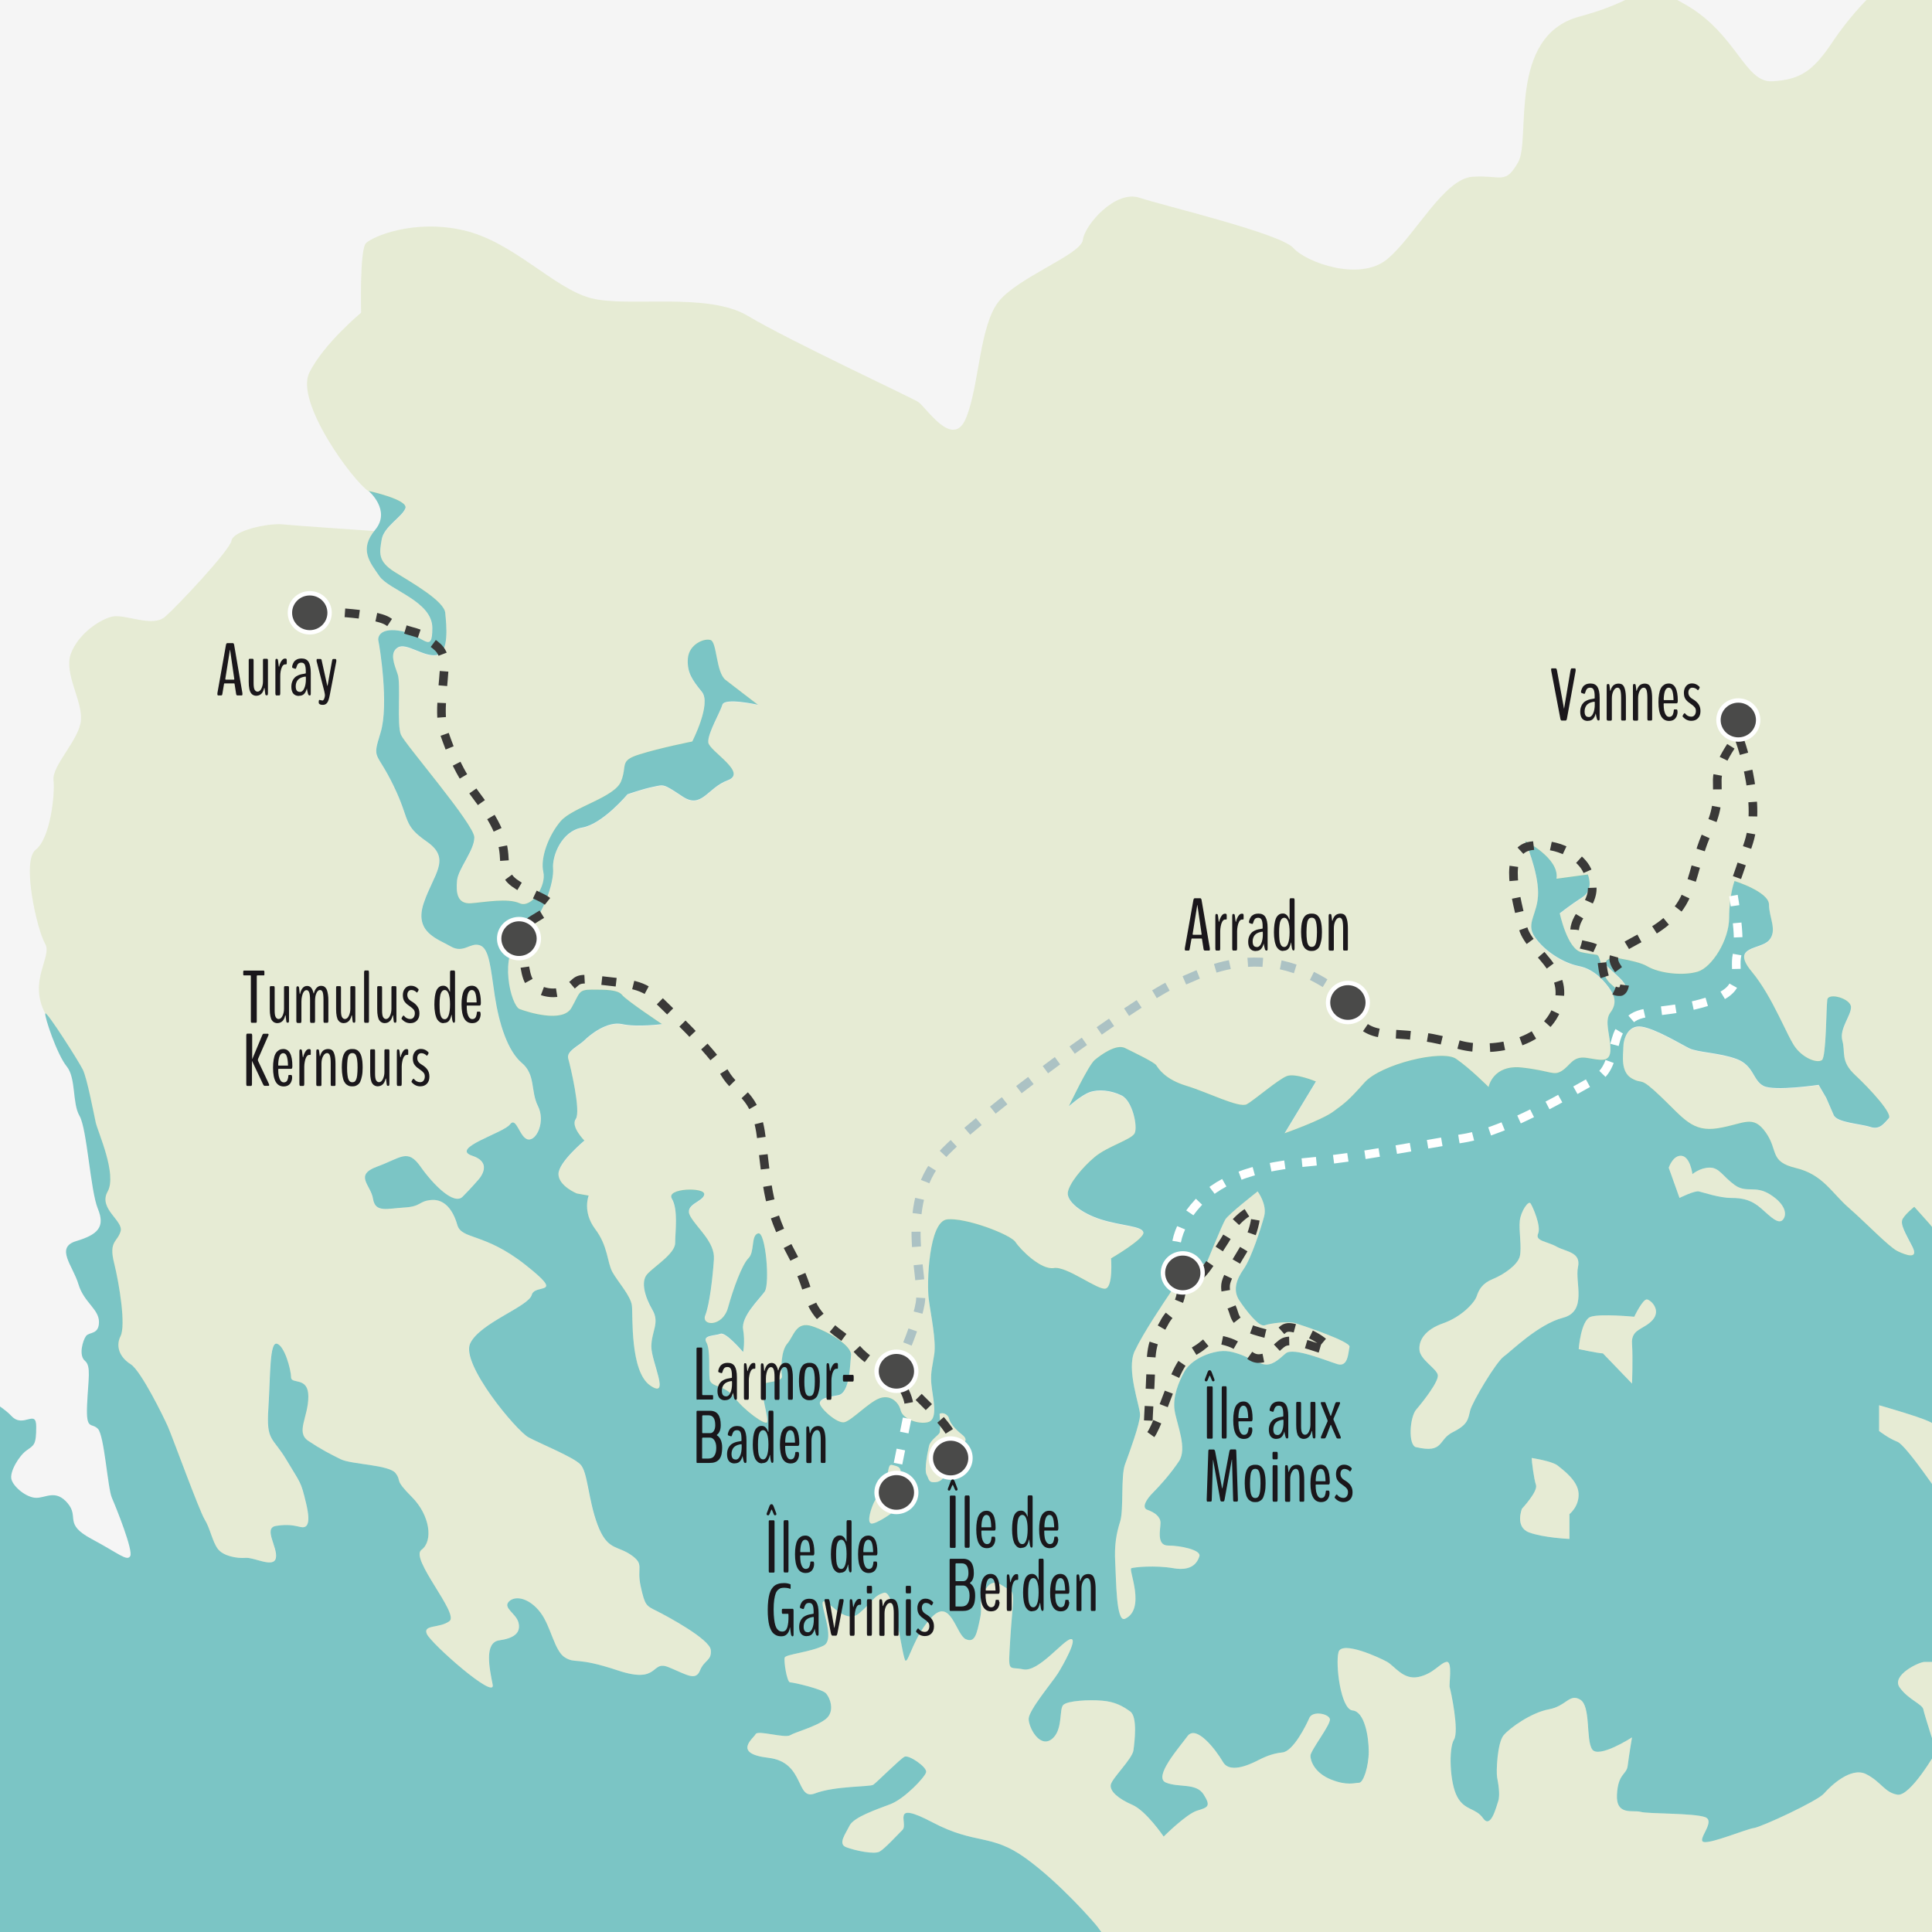 <?xml version="1.0" encoding="UTF-8"?><svg id="Calque_1" xmlns="http://www.w3.org/2000/svg" xmlns:xlink="http://www.w3.org/1999/xlink" viewBox="0 0 189.92 189.92"><defs><style>.cls-1,.cls-2,.cls-3,.cls-4{fill:none;}.cls-2{stroke:#3a3938;}.cls-2,.cls-3,.cls-5,.cls-4{stroke-miterlimit:10;}.cls-2,.cls-4{stroke-dasharray:1.42 1.7;stroke-width:.85px;}.cls-3{stroke:#acc2c4;stroke-dasharray:1.48 1.78;stroke-width:.89px;}.cls-6{fill:#1a171b;}.cls-7{fill:#7bc5c5;}.cls-5{fill:#4a4a49;stroke-width:.43px;}.cls-5,.cls-4{stroke:#fff;}.cls-8{fill:#a1bf3c;}.cls-9{opacity:.18;}.cls-10{fill:#f5f5f5;}.cls-11{clip-path:url(#clippath);}</style><clipPath id="clippath"><rect class="cls-1" width="189.92" height="189.92"/></clipPath></defs><g class="cls-11"><rect class="cls-7" width="189.92" height="189.92"/><path class="cls-10" d="M-3.97-3.15v139.05s3.92,2.02,5.09,3.29c1.17,1.27,2.44-.74,2.44,1.06s-.21,1.8-.95,2.33-1.7,2.12-1.48,2.86c.21.74,1.48,1.8,2.44,1.8s1.91-.85,3.08.53c1.17,1.38-.42,2.02,2.33,3.5,2.76,1.48,3.5,2.23,3.82,1.7.32-.53-1.38-4.77-1.8-5.73-.42-.95-.74-6.15-1.38-6.79-.64-.64-1.17.21-1.06-2.33.11-2.55.42-3.82-.21-4.35-.64-.53-.21-2.02.11-2.44.32-.42,1.27-.11,1.27-1.38s-1.48-1.91-2.02-3.71c-.53-1.8-2.33-3.61-.21-4.24,2.12-.64,2.86-1.38,2.12-3.18s-1.06-7.85-1.8-9.12-.32-3.71-1.27-4.88c-.95-1.17-2.19-4.88-2.1-5.2s3.27,4.67,3.69,5.52,1.06,4.24,1.27,5.2c.21.95,2.12,5.09,1.17,6.79-.95,1.7,1.59,2.86,1.27,3.92-.32,1.06-1.17.95-.64,3.08s1.17,6.15.64,7.21c-.53,1.06-.03,2.12.99,2.76,1.02.64,3.25,5.2,3.67,6.15.42.95,3.08,8.27,3.61,9.12s.74,2.12,1.27,2.86,1.91.98,2.76.91,2.76,1.04,2.97.01c.21-1.03-1.27-2.94,0-3.15,1.27-.21,1.91,0,2.44.11.53.11,1.06-.11.53-2.33-.53-2.23-.53-1.91-1.91-4.24-1.38-2.33-2.02-1.8-1.8-5.09.21-3.29.11-6.58.85-6.36.74.21,1.38,2.55,1.38,3.29s1.71-.11,1.7,1.91c0,2.02-1.27,3.5,0,4.35s2.11,1.27,3.17,1.8c1.06.53,4.77.53,5.41,1.38.64.85-.21.53,1.59,2.33,1.8,1.8,2.12,4.35.95,5.2s3.71,6.26,2.76,7c-.95.74-2.65.32-2.23,1.27.42.95,6.79,6.58,6.47,4.98s-.85-4.14.64-4.35c1.48-.21,2.12-.74,1.91-1.7-.21-.95-1.59-1.48-.95-2.12.64-.64,2.02-.32,3.08,1.06,1.06,1.38,1.38,3.82,2.44,4.45,1.06.64,1.06-.11,5.2,1.27s3.18-1.06,4.98-.32c1.8.74,2.65,1.38,3.08.32s1.17-.95,1.06-2.02c-.11-1.06-4.24-3.29-5.3-3.82-1.06-.53-1.17-.53-1.59-2.44-.42-1.91.42-2.12-.95-3.08-1.38-.95-2.33-.42-3.29-2.97-.95-2.55-.95-5.2-1.7-5.94-.74-.74-3.92-2.02-5.09-2.65s-6.68-7.21-5.73-9.23c.95-2.02,5.73-3.61,6.05-4.77.32-1.17,3.39.21-.64-2.97-4.03-3.18-6.26-2.44-6.68-3.92s-1.27-2.55-2.55-2.44-.95.64-2.65.74-2.86.53-3.08-.85c-.21-1.38-1.91-2.33.42-3.18,2.33-.85,2.97-1.8,4.24,0s3.29,3.82,4.14,2.97,1.48-1.59,1.48-1.59c0,0,1.7-1.7-.53-2.44-2.23-.74,3.08-2.23,3.71-3.08.64-.85.95,1.38,1.8,1.48.85.11,1.7-1.8.95-3.29-.74-1.48-.21-3.08-1.59-4.24-1.38-1.17-2.23-3.82-2.65-6.58s-.53-4.67-1.48-4.98-1.59.85-2.86.11-3.61-1.38-2.65-4.24c.95-2.86,2.76-4.35.32-6.05s-1.59-2.02-3.29-5.52c-1.7-3.5-2.12-2.44-1.27-5.2.85-2.76-.11-8.59-.21-9.02-.11-.42.21-1.38,2.33-.95,2.12.42,2.97,2.33,2.97-.32s-4.24-3.71-5.2-5.09-2.02-2.65-.42-4.56-.64-3.82-.64-3.82c0,0,3.92.85,3.61,1.7s-2.12,1.8-2.33,3.08c-.21,1.27-.42,2.12,1.27,3.18,1.7,1.06,4.88,2.86,4.98,4.03.11,1.17.42,3.92-.85,4.14s-2.97-1.27-3.82-.74-.32,1.7,0,2.65c.32.95-.11,4.98.32,5.94.42.95,7.21,8.8,7.21,10.08s-1.59,3.08-1.7,4.24c-.11,1.17,0,2.33,1.38,2.23,1.38-.11,3.61-.53,4.77,0,1.17.53,2.65-1.7,2.33-3.08-.32-1.38.53-3.61,1.7-4.98,1.17-1.38,5.3-2.33,5.94-3.92s-.21-2.02,1.8-2.65c2.02-.64,5.2-1.27,5.2-1.27,0,0,1.91-3.71.95-4.88-.95-1.17-1.48-1.91-1.38-3.29.11-1.38,1.61-2.02,2.24-1.8.63.21.52,3.18,1.47,3.92s3.18,2.44,3.18,2.44c0,0-3.29-.74-3.5,0-.21.74-1.48,2.86-1.38,3.71s3.92,2.97,1.91,3.71-2.55,2.86-4.45,1.59c-1.91-1.27-1.8-1.17-2.86-.95-1.06.21-2.55.74-2.55.74,0,0-2.44,2.93-4.45,3.27-2.02.34-2.97,2.78-2.86,4.05.11,1.27-.95,4.88-3.18,6.68-2.23,1.8-.95,6.79-.11,7.11s4.24,1.38,5.09-.11c.85-1.48.64-1.8,2.02-1.8s2.55,0,2.97.53c.42.53,3.92,2.86,3.92,2.86,0,0-2.44.32-3.92,0-1.48-.32-3.18,1.06-3.71,1.59-.53.53-1.8,1.06-1.59,1.8.21.74,1.27,5.2.74,5.94-.53.74.85,2.12.85,2.12,0,0-2.55,2.12-2.55,3.29s1.8,1.91,1.8,1.91l1.17.21s-.64,1.59.64,3.29,1.17,3.29,1.7,4.24c.53.95,1.8,2.33,1.91,3.29.11.95-.21,6.47,1.8,7.85,2.02,1.38.11-2.33.11-3.82s.85-2.33.11-3.61c-.74-1.27-1.17-2.76-.53-3.5.64-.74,2.76-2.02,2.76-3.08s.32-3.29-.32-4.35c-.64-1.06,3.29-1.17,3.18-.42-.11.74-2.02.95-1.38,2.12.64,1.17,2.44,2.55,2.33,4.24-.11,1.7-.42,4.45-.85,5.52-.42,1.06,1.7,1.17,2.23-.74.53-1.91,1.38-4.24,2.02-4.88.64-.64.21-2.23.95-2.44s1.17,4.98.64,5.73c-.53.74-2.33,2.44-2.12,3.71.21,1.27,0,2.23,0,2.23,0,0-1.7-2.02-2.23-1.8-.53.21-1.8.11-1.38.85.42.74.21,2.76.32,3.61.11.85,1.48.53,2.44,1.8.95,1.27,3.02,2.76,3.21,2.44.19-.32-.77-3.39-.45-3.71.32-.32,2.02-.21,1.91-.85-.11-.64-.11-2.44.53-3.18.64-.74.85-2.23,2.44-1.7,1.59.53,3.92,1.91,3.82,2.86-.11.95-.11,3.71-1.27,3.92-1.17.21-1.7.32-1.8.74-.11.42,1.7,2.12,2.44,1.91.74-.21,2.33-1.91,3.39-2.33s1.91.32,2.12,1.17c.21.85,1.7,1.38,2.65,1.17.95-.21.64-1.8.42-3.29-.21-1.48.03-2.02.23-3.39s-.33-3.82-.54-5.41c-.21-1.59,0-7.64,1.8-7.85,1.8-.21,6.25,1.48,6.73,2.23.48.74,2.5,2.76,3.77,2.55,1.27-.21,4.35,2.23,5.09,2.02.74-.21.53-2.97.53-2.97,0,0,3.29-1.91,3.18-2.55-.11-.64-2.12-.64-4.14-1.27-2.02-.64-3.39-1.8-3.29-2.65.11-.85,1.38-2.44,2.65-3.5,1.27-1.06,3.61-1.7,3.92-2.33.32-.64-.21-3.18-1.27-3.71-1.06-.53-2.33-.64-3.18-.32-.85.32-2.02,1.38-2.02,1.38,0,0,1.91-4.03,2.55-4.56.64-.53,2.12-1.59,2.97-1.17s2.86,1.38,3.08,1.7c.21.32.85,1.38,2.97,2.02,2.12.64,5.2,2.23,5.94,1.8.74-.42,3.08-2.44,3.92-2.76s2.86.53,2.86.53l-3.08,5.09s3.61-1.27,4.77-2.12,1.48-1.06,3.08-2.86c1.59-1.8,7.64-3.29,9.02-2.33,1.38.95,3.18,2.76,3.18,2.76,0,0,.42-2.23,3.29-1.91s3.08.85,3.92.32,1.06-1.48,2.44-1.27c1.38.21,2.33.53,2.33-.85s-.64-2.76,0-3.61c.64-.85.42-1.59,0-2.23-.42-.64-1.48-2.02-3.08-2.33-1.59-.32-3.39-1.48-4.35-2.86-.95-1.38.32-2.23.32-4.35s-1.27-5.09-1.27-5.09c0,0,3.39,1.7,3.08,3.71l3.08-.42s.64,1.48-.53,2.23-2.23,1.59-2.23,1.59c0,0,.74,3.5,2.12,3.82.37.09.93.17,1.56.27.06.05.11.1.15.17.28.56.33,1.96,1.22,2.71.89.75,1.13,1.27,1.44.51.32-.76-2.11-2.19-1.99-2.63.12-.44.76-.54,1.36-.42,0,0,0,0,0,0,1.12.2,2.17.44,2.73.77,1.27.74,3.61.95,4.98.53,1.38-.42,3.08-3.08,3.08-5.3s.53-3.61.53-3.61c0,0,3.39,1.06,3.39,2.33s.85,2.55,0,3.5c-.85.95-3.82.53-1.7,3.08s3.5,6.47,4.35,7.53c.85,1.06,2.12,1.48,2.55,1.17s.42-5.2.53-5.94,2.33-.11,2.33.74-1.17,2.12-.85,3.29c.32,1.17-.21,2.02,1.27,3.39,1.48,1.38,3.71,3.82,3.29,4.24s-.85,1.17-1.8.85c-.95-.32-3.29-.42-3.61-1.17-.32-.74-.74-1.7-.74-1.7l-.74-1.27s-4.35.64-5.41.11c-1.06-.53-.95-2.02-2.65-2.65s-3.82-.64-4.67-1.06-3.29-1.91-4.67-2.12c-1.38-.21-1.8,1.27-1.8,2.02s-.32,2.44.85,3.08c1.17.64.64-.32,2.86,1.8s3.08,3.5,5.62,3.08c2.55-.42,3.39-1.38,4.67.42,1.27,1.8.32,2.86,2.97,3.5,2.65.64,3.5,2.44,5.2,3.92,1.7,1.48,3.92,3.82,4.77,4.24s2.12.85,1.48-.42c-.64-1.27-1.27-2.23-.95-2.76.32-.53,1.13-1.17,1.13-1.17l1.52,1.7,1.17,1.48V-3.15H-3.97Z"/><path class="cls-10" d="M110.37,192.86h81.46v-29.49h-2.65c-.53,0-3.29,1.31-2.44,2.51s2.23,1.63,2.33,2.16,1.27,4.14,1.27,4.14c0,0-2.55,4.45-3.82,4.24s-1.59-1.27-3.08-2.02-3.5,1.17-4.14,1.91-6.15,3.29-6.89,3.39-4.03,1.48-4.88,1.38,1.17-2.02.11-2.44-5.62-.32-6.36-.53-2.44.42-2.33-1.7.95-1.91,1.06-2.86.42-2.76.42-2.76c0,0-3.29,2.12-3.92,1.17s-.11-4.24-1.17-4.88-1.38.64-3.08.95-3.82,1.8-4.45,2.55-.74,3.61-.64,4.14.32,1.7.11,2.33-.74,2.76-1.48,1.7-1.8-.74-2.55-2.12-.85-4.77-.32-5.62-.32-4.85-.42-5.13.32-2.62-.32-2.51-1.27,1.17-2.76,1.48-2.33-1.07-3.08-1.49-4.45-2.12-4.77-.95.21,5.62,1.38,5.73,1.59,2.55,1.59,4.03-.53,3.08-.95,3.08-1.17.32-2.76-.32-2.02-1.8-2.02-2.33,2.02-3.08,1.91-3.61-1.7-.85-2.02-.11-1.59,3.29-2.65,3.39-1.91.53-2.33.74-2.76,1.48-3.5.21-2.65-3.71-3.5-2.55-3.39,4.03-2.12,4.56,2.97,0,3.71,1.17.42,1.27-.64,1.59-3.29,2.55-3.29,2.55c0,0-1.7-2.52-3.08-3.12s-2.23-1.34-2.12-1.97,2.12-2.55,2.23-3.39.42-3.29-.32-3.82-1.48-.95-2.76-1.06-3.39,0-3.82.42,0,2.55-1.17,3.39-2.23-1.17-2.23-2.02,2.33-3.61,2.86-4.45,2.02-3.5,1.27-3.39-3.18,3.29-4.67,2.97-1.48.52-1.27-2.97.54-4.66-.1-4.88-1.49-1.38-2.34,0-.21,1.38-.53,2.86-.48,2.44-1.41,2.02-1.46-4.03-3.26-2.23-2.33,4.45-2.65,4.35-1.06-7-2.12-6.68-1.06.85-2.44,2.02-2.97-1.27-3.5-1.17,1.27,3.71,0,4.35-3.71.85-3.82,1.17.21,2.44.53,2.44,3.08.64,3.5,1.06.95,1.8,0,2.55-2.97,1.27-3.5,1.59-3.18-.53-3.39-.11-2.33,1.91,1.27,2.33,2.65,4.24,4.56,3.5,5.41-.64,5.73-.85,2.65-2.55,3.08-2.76,2.23,1.03,2.12,1.52-2.12,2.61-3.5,3.14-3.61,1.27-4.03,2.12-1.17,1.8-.32,2.12,2.76.74,3.29.42,1.59-1.48,2.23-2.12-1.27-2.97,2.97-.74,5.73,1.06,9.12,3.5,6.79,6.36,7.11,6.79,2.44,3.39,2.44,3.39Z"/><path class="cls-10" d="M110.58,159.13c-.87.39-.85-3.82-.95-5.52s.11-2.86.48-4.03.05-4.45.48-5.62,1.48-4.03,1.48-4.88-1.38-4.45-.53-6.26,2.86-4.77,3.5-5.73.95-2.33,1.7-2.76,1.8,0,1.8,0c0,0,1.59-3.92,1.91-4.45s3.18-2.76,3.18-2.76c0,0,.95,1.27.64,2.44s-1.27,4.14-2.02,5.2-1.06,2.12-.42,3.08,1.93,2.65,2.5,2.44,2.37-.42,3.01-.21,5.45,1.8,5.32,2.33-.12,2.02-1.18,1.7-4.35-1.7-5.09-1.06-1.38,1.27-2.23,1.06-2.65-1.48-4.24-1.27-2.97,1.06-3.5,2.02-1.17,2.44-.95,3.82,1.27,3.71.42,4.98-1.91,2.44-2.55,3.08-1.17,1.48-.53,1.7,1.27.64,1.27,1.27-.42,2.23.74,2.23,3.29.42,3.08,1.06-.74,1.48-2.55,1.17-3.82-.11-4.14,0,1.48,4.03-.64,4.98Z"/><path class="cls-10" d="M139.22,142.27c-.83-.19-.64-2.97,0-3.71s2.23-2.76,2.12-3.39-1.7-1.48-1.8-2.44.53-2.02,2.33-2.65,3.08-2.02,3.29-2.65.53-1.27,1.59-1.7,2.44-1.38,2.65-2.23-.11-2.55,0-3.5.85-2.02,1.06-1.7,1.06,2.23.74,2.97.85.74,1.8,1.27,2.44.53,2.12,2.02.95,4.35-1.48,4.98-5.09,3.29-5.83,3.82-3.08,4.45-3.29,5.3-.21,1.38-1.7,2.12-.85,2.12-3.61,1.48Z"/><path class="cls-10" d="M157.57,133.04c-.42,0-2.38-.42-2.38-.42,0,0,.21-2.86,1.19-3.18s4.27,0,4.27,0c0,0,.85-1.8,1.27-1.7s1.38,1.06.53,2.02-2.12.85-2.02,2.33,0,3.92,0,3.92l-2.86-2.97Z"/><path class="cls-10" d="M190.87,147.25s-3.5-5.2-4.35-5.52-1.8-1.06-1.8-1.06v-2.53s3.71,1.05,4.88,1.58,2.12,1.48,2.23,1.8-.95,5.73-.95,5.73Z"/><path class="cls-10" d="M150.57,143.33c0,.32.21,2.02.42,2.65s-1.38,2.33-1.38,2.33c0,0-.72,1.8.7,2.33s3.97.64,3.97.64v-2.44s.96-.74.9-2.02-1.54-2.33-2.07-2.76-2.55-.74-2.55-.74Z"/><path class="cls-10" d="M164.04,114.79l1.06,2.97s1.48-.74,1.91-.64,2.02.64,3.18.64,2.02.21,2.97,1.06,1.7,1.59,2.12,1.06.21-1.52-1.27-2.46-2.33-.09-3.5-.94-1.48-1.7-2.44-1.7-1.7.64-1.7.64c0,0-.21-1.7-1.06-1.8s-1.27,1.17-1.27,1.17Z"/><path class="cls-10" d="M92.36,138.98s.13,1.64,0,1.88-.9.72-1.03,1.27-.5,2.36-.24,2.84.16.82.95.72,1.01-1.06,1.41-1.48.95-.69,1.09-1.59.77-1.01,0-1.62-1.17-1.19-1.25-1.56-.61-.66-.93-.45Z"/><path class="cls-10" d="M87.75,144.02c.37.11.88.13.77.85s0,2.97-.19,3.29-2.33,1.8-2.73,1.59.08-1.59.32-2.07,1.06-1.8,1.27-2.57.14-1.21.56-1.09Z"/><g class="cls-9"><path class="cls-8" d="M20.11,149.37c.53.85.74,2.12,1.27,2.86s1.91.98,2.76.91,2.76,1.04,2.97.01c.21-1.03-1.27-2.94,0-3.15,1.27-.21,1.91,0,2.44.11.53.11,1.06-.11.53-2.33-.53-2.23-.53-1.91-1.91-4.24-1.38-2.33-2.02-1.8-1.8-5.09.21-3.29.11-6.58.85-6.36.74.21,1.38,2.55,1.38,3.29s1.71-.11,1.7,1.91c0,2.02-1.27,3.5,0,4.35s2.11,1.27,3.17,1.8c1.06.53,4.77.53,5.41,1.38.64.85-.21.53,1.59,2.33,1.8,1.8,2.12,4.35.95,5.2s3.71,6.26,2.76,7c-.95.74-2.65.32-2.23,1.27.42.95,6.79,6.58,6.47,4.98s-.85-4.14.64-4.35c1.48-.21,2.12-.74,1.91-1.7-.21-.95-1.59-1.48-.95-2.12.64-.64,2.02-.32,3.08,1.06,1.06,1.38,1.38,3.82,2.44,4.45,1.06.64,1.06-.11,5.2,1.27s3.18-1.06,4.98-.32c1.8.74,2.65,1.38,3.08.32s1.17-.95,1.06-2.02c-.11-1.06-4.24-3.29-5.3-3.82-1.06-.53-1.17-.53-1.59-2.44-.42-1.91.42-2.12-.95-3.08-1.38-.95-2.33-.42-3.29-2.97-.95-2.55-.95-5.2-1.7-5.94-.74-.74-3.92-2.02-5.09-2.65s-6.68-7.21-5.73-9.23c.95-2.02,5.73-3.61,6.05-4.77.32-1.17,3.39.21-.64-2.97-4.03-3.18-6.26-2.44-6.68-3.92s-1.27-2.55-2.55-2.44-.95.64-2.65.74-2.86.53-3.08-.85c-.21-1.38-1.91-2.33.42-3.18,2.33-.85,2.97-1.8,4.24,0s3.29,3.82,4.14,2.97,1.48-1.59,1.48-1.59c0,0,1.7-1.7-.53-2.44-2.23-.74,3.08-2.23,3.71-3.08.64-.85.95,1.38,1.8,1.48.85.11,1.7-1.8.95-3.29-.74-1.48-.21-3.08-1.59-4.24-1.38-1.17-2.23-3.82-2.65-6.58s-.53-4.67-1.48-4.98-1.59.85-2.86.11-3.61-1.38-2.65-4.24c.95-2.86,2.76-4.35.32-6.05s-1.59-2.02-3.29-5.52c-1.7-3.5-2.12-2.44-1.27-5.2.85-2.76-.11-8.59-.21-9.02-.11-.42.21-1.38,2.33-.95,2.12.42,2.97,2.33,2.97-.32s-4.24-3.71-5.2-5.09c-.93-1.35-1.96-2.6-.51-4.44-1.89-.13-7.6-.52-8.93-.65-1.59-.16-4.93.64-5.09,1.59-.16.95-5.25,6.36-6.52,7.48-1.27,1.11-3.98-.32-5.25,0s-3.34,1.75-4.03,3.66c-.69,1.91,1.16,4.61,1,6.52-.16,1.91-2.86,4.45-2.7,5.89.16,1.43-.32,5.73-1.75,6.84-1.43,1.11.16,7.95.92,9.23.76,1.27-1.68,3.59,0,6.84.09-.32,3.27,4.67,3.69,5.52s1.06,4.24,1.27,5.2c.21.95,2.12,5.09,1.17,6.79-.95,1.7,1.59,2.86,1.27,3.92-.32,1.06-1.17.95-.64,3.08s1.17,6.15.64,7.21c-.53,1.06-.03,2.12.99,2.76,1.02.64,3.25,5.2,3.67,6.15.42.95,3.08,8.27,3.61,9.12Z"/><path class="cls-8" d="M187.26-3.15c-2.75,1.72-5.41,4.71-7.15,7.32-1.91,2.86-3.18,3.66-5.89,3.82-2.7.16-3.5-4.61-8.43-7.48s-3.34-.8-10.5,1.11c-7.16,1.91-4.77,12.09-6.05,14.32-1.27,2.23-1.59,1.27-4.45,1.43s-5.73,5.89-8.43,8.11c-2.7,2.23-7.95.32-9.23-1.11-1.27-1.43-12.73-4.14-15.11-4.93-2.39-.8-5.41,2.7-5.57,4.14-.16,1.43-6.36,3.66-8.27,6.05-1.91,2.39-1.91,8.27-3.21,11.45s-3.95-1.11-4.74-1.59-12.73-6.05-16.7-8.43c-3.98-2.39-11.77-.8-15.43-1.75-3.66-.95-7.64-5.57-12.57-6.68s-8.91.64-9.55,1.27c-.64.64-.48,6.84-.48,6.84,0,0-3.66,3.02-5.09,5.89-1.43,2.86,4.23,10.6,5.83,11.67,0,0,3.92.85,3.61,1.7s-2.12,1.8-2.33,3.08c-.21,1.27-.42,2.12,1.27,3.18,1.7,1.06,4.88,2.86,4.98,4.03.11,1.17.42,3.92-.85,4.14s-2.97-1.27-3.82-.74-.32,1.7,0,2.65c.32.95-.11,4.98.32,5.94.42.95,7.21,8.8,7.21,10.08s-1.59,3.08-1.7,4.24c-.11,1.17,0,2.33,1.38,2.23,1.38-.11,3.61-.53,4.77,0,1.17.53,2.65-1.7,2.33-3.08-.32-1.38.53-3.61,1.7-4.98,1.17-1.38,5.3-2.33,5.94-3.92s-.21-2.02,1.8-2.65c2.02-.64,5.2-1.27,5.2-1.27,0,0,1.91-3.71.95-4.88-.95-1.17-1.48-1.91-1.38-3.29.11-1.38,1.61-2.02,2.24-1.8.63.21.52,3.18,1.47,3.92s3.18,2.44,3.18,2.44c0,0-3.29-.74-3.5,0-.21.74-1.48,2.86-1.38,3.71s3.92,2.97,1.91,3.71-2.55,2.86-4.45,1.59c-1.91-1.27-1.8-1.17-2.86-.95-1.06.21-2.55.74-2.55.74,0,0-2.44,2.93-4.45,3.27-2.02.34-2.97,2.78-2.86,4.05.11,1.27-.95,4.88-3.18,6.68-2.23,1.8-.95,6.79-.11,7.11s4.24,1.38,5.09-.11c.85-1.48.64-1.8,2.02-1.8s2.55,0,2.97.53c.42.53,3.92,2.86,3.92,2.86,0,0-2.44.32-3.92,0-1.48-.32-3.18,1.06-3.71,1.59-.53.53-1.8,1.06-1.59,1.8.21.74,1.27,5.2.74,5.94-.53.74.85,2.12.85,2.12,0,0-2.55,2.12-2.55,3.29s1.8,1.91,1.8,1.91l1.17.21s-.64,1.59.64,3.29,1.17,3.29,1.7,4.24c.53.95,1.8,2.33,1.91,3.29.11.95-.21,6.47,1.8,7.85,2.02,1.38.11-2.33.11-3.82s.85-2.33.11-3.61c-.74-1.27-1.17-2.76-.53-3.5.64-.74,2.76-2.02,2.76-3.08s.32-3.29-.32-4.35c-.64-1.06,3.29-1.17,3.18-.42-.11.74-2.02.95-1.38,2.12.64,1.17,2.44,2.55,2.33,4.24-.11,1.7-.42,4.45-.85,5.52-.42,1.06,1.7,1.17,2.23-.74.53-1.91,1.38-4.24,2.02-4.88.64-.64.21-2.23.95-2.44s1.17,4.98.64,5.73c-.53.74-2.33,2.44-2.12,3.71.21,1.27,0,2.23,0,2.23,0,0-1.7-2.02-2.23-1.8-.53.21-1.8.11-1.38.85.42.74.21,2.76.32,3.61.11.85,1.48.53,2.44,1.8.95,1.27,3.02,2.76,3.21,2.44.19-.32-.77-3.39-.45-3.71.32-.32,2.02-.21,1.91-.85-.11-.64-.11-2.44.53-3.18.64-.74.85-2.23,2.44-1.7,1.59.53,3.92,1.91,3.82,2.86-.11.95-.11,3.71-1.27,3.92-1.17.21-1.7.32-1.8.74-.11.42,1.7,2.12,2.44,1.91.74-.21,2.33-1.91,3.39-2.33s1.91.32,2.12,1.17c.21.85,1.7,1.38,2.65,1.17.95-.21.64-1.8.42-3.29-.21-1.48.03-2.02.23-3.39s-.33-3.82-.54-5.41c-.21-1.59,0-7.64,1.8-7.85,1.8-.21,6.25,1.48,6.73,2.23.48.74,2.5,2.76,3.77,2.55,1.27-.21,4.35,2.23,5.09,2.02.74-.21.53-2.97.53-2.97,0,0,3.29-1.91,3.18-2.55-.11-.64-2.12-.64-4.14-1.27-2.02-.64-3.39-1.8-3.29-2.65.11-.85,1.38-2.44,2.65-3.5,1.27-1.06,3.61-1.7,3.92-2.33.32-.64-.21-3.18-1.27-3.71-1.06-.53-2.33-.64-3.18-.32-.85.32-2.02,1.38-2.02,1.38,0,0,1.91-4.03,2.55-4.56.64-.53,2.12-1.59,2.97-1.17s2.86,1.38,3.08,1.7c.21.32.85,1.38,2.97,2.02,2.12.64,5.2,2.23,5.94,1.8.74-.42,3.08-2.44,3.92-2.76s2.86.53,2.86.53l-3.08,5.09s3.61-1.27,4.77-2.12,1.48-1.06,3.08-2.86c1.59-1.8,7.64-3.29,9.02-2.33,1.38.95,3.18,2.76,3.18,2.76,0,0,.42-2.23,3.29-1.91s3.08.85,3.92.32,1.06-1.48,2.44-1.27c1.38.21,2.33.53,2.33-.85s-.64-2.76,0-3.61c.64-.85.42-1.59,0-2.23-.42-.64-1.48-2.02-3.08-2.33-1.59-.32-3.39-1.48-4.35-2.86-.95-1.38.32-2.23.32-4.35s-1.27-5.09-1.27-5.09c0,0,3.39,1.7,3.08,3.71l3.08-.42s.64,1.48-.53,2.23-2.23,1.59-2.23,1.59c0,0,.74,3.5,2.12,3.82.37.09.93.17,1.56.27.06.05.11.1.15.17.28.56.33,1.96,1.22,2.71.89.75,1.13,1.27,1.44.51.32-.76-2.11-2.19-1.99-2.63.12-.44.76-.54,1.36-.42,0,0,0,0,0,0,1.12.2,2.17.44,2.73.77,1.27.74,3.61.95,4.98.53,1.38-.42,3.08-3.08,3.08-5.3s.53-3.61.53-3.61c0,0,3.39,1.06,3.39,2.33s.85,2.55,0,3.5c-.85.95-3.82.53-1.7,3.08s3.5,6.47,4.35,7.53c.85,1.06,2.12,1.48,2.55,1.17s.42-5.2.53-5.94,2.33-.11,2.33.74-1.17,2.12-.85,3.29c.32,1.17-.21,2.02,1.27,3.39,1.48,1.38,3.71,3.82,3.29,4.24s-.85,1.17-1.8.85c-.95-.32-3.29-.42-3.61-1.17-.32-.74-.74-1.7-.74-1.7l-.74-1.27s-4.35.64-5.41.11c-1.06-.53-.95-2.02-2.65-2.65s-3.82-.64-4.67-1.06-3.29-1.91-4.67-2.12c-1.38-.21-1.8,1.27-1.8,2.02s-.32,2.44.85,3.08c1.17.64.64-.32,2.86,1.8s3.08,3.5,5.62,3.08c2.55-.42,3.39-1.38,4.67.42,1.27,1.8.32,2.86,2.97,3.5,2.65.64,3.5,2.44,5.2,3.92,1.7,1.48,3.92,3.82,4.77,4.24s2.12.85,1.48-.42c-.64-1.27-1.27-2.23-.95-2.76.32-.53,1.13-1.17,1.13-1.17l1.52,1.7,1.17,1.48V-3.15h-3.61Z"/><path class="cls-8" d="M110.37,192.86h81.46v-29.49h-2.65c-.53,0-3.29,1.31-2.44,2.51s2.23,1.63,2.33,2.16,1.27,4.14,1.27,4.14c0,0-2.55,4.45-3.82,4.24s-1.59-1.27-3.08-2.02-3.5,1.17-4.14,1.91-6.15,3.29-6.89,3.39-4.03,1.48-4.88,1.38,1.17-2.02.11-2.44-5.62-.32-6.36-.53-2.44.42-2.33-1.7.95-1.91,1.06-2.86.42-2.76.42-2.76c0,0-3.29,2.12-3.92,1.17s-.11-4.24-1.17-4.88-1.38.64-3.08.95-3.82,1.8-4.45,2.55-.74,3.61-.64,4.14.32,1.7.11,2.33-.74,2.76-1.48,1.7-1.8-.74-2.55-2.12-.85-4.77-.32-5.62-.32-4.85-.42-5.13.32-2.62-.32-2.51-1.27,1.17-2.76,1.48-2.33-1.07-3.08-1.49-4.45-2.12-4.77-.95.21,5.62,1.38,5.73,1.59,2.55,1.59,4.03-.53,3.08-.95,3.08-1.17.32-2.76-.32-2.02-1.8-2.02-2.33,2.02-3.08,1.91-3.61-1.7-.85-2.02-.11-1.59,3.29-2.65,3.39-1.91.53-2.33.74-2.76,1.48-3.5.21-2.65-3.71-3.5-2.55-3.39,4.03-2.12,4.56,2.97,0,3.71,1.17.42,1.27-.64,1.59-3.29,2.55-3.29,2.55c0,0-1.7-2.52-3.08-3.12s-2.23-1.34-2.12-1.97,2.12-2.55,2.23-3.39.42-3.29-.32-3.82-1.48-.95-2.76-1.06-3.39,0-3.82.42,0,2.55-1.17,3.39-2.23-1.17-2.23-2.02,2.33-3.61,2.86-4.45,2.02-3.5,1.27-3.39-3.18,3.29-4.67,2.97-1.48.52-1.27-2.97.54-4.66-.1-4.88-1.49-1.38-2.34,0-.21,1.38-.53,2.86-.48,2.44-1.41,2.02-1.46-4.03-3.26-2.23-2.33,4.45-2.65,4.35-1.06-7-2.12-6.68-1.06.85-2.44,2.02-2.97-1.27-3.5-1.17,1.27,3.71,0,4.35-3.71.85-3.82,1.17.21,2.44.53,2.44,3.08.64,3.5,1.06.95,1.8,0,2.55-2.97,1.27-3.5,1.59-3.18-.53-3.39-.11-2.33,1.91,1.27,2.33,2.65,4.24,4.56,3.5,5.41-.64,5.73-.85,2.65-2.55,3.08-2.76,2.23,1.03,2.12,1.52-2.12,2.61-3.5,3.14-3.61,1.27-4.03,2.12-1.17,1.8-.32,2.12,2.76.74,3.29.42,1.59-1.48,2.23-2.12-1.27-2.97,2.97-.74,5.73,1.06,9.12,3.5,6.79,6.36,7.11,6.79,2.44,3.39,2.44,3.39Z"/><path class="cls-8" d="M110.58,159.13c-.87.39-.85-3.82-.95-5.52s.11-2.86.48-4.03.05-4.45.48-5.62,1.48-4.03,1.48-4.88-1.38-4.45-.53-6.26,2.86-4.77,3.5-5.73.95-2.33,1.7-2.76,1.8,0,1.8,0c0,0,1.59-3.92,1.91-4.45s3.18-2.76,3.18-2.76c0,0,.95,1.27.64,2.44s-1.27,4.14-2.02,5.2-1.06,2.12-.42,3.08,1.93,2.65,2.5,2.44,2.37-.42,3.01-.21,5.45,1.8,5.32,2.33-.12,2.02-1.18,1.7-4.35-1.7-5.09-1.06-1.38,1.27-2.23,1.06-2.65-1.48-4.24-1.27-2.97,1.06-3.5,2.02-1.17,2.44-.95,3.82,1.27,3.71.42,4.98-1.91,2.44-2.55,3.08-1.17,1.48-.53,1.7,1.27.64,1.27,1.27-.42,2.23.74,2.23,3.29.42,3.08,1.06-.74,1.48-2.55,1.17-3.82-.11-4.14,0,1.48,4.03-.64,4.98Z"/><path class="cls-8" d="M139.22,142.27c-.83-.19-.64-2.97,0-3.71s2.23-2.76,2.12-3.39-1.7-1.48-1.8-2.44.53-2.02,2.33-2.65,3.08-2.02,3.29-2.65.53-1.27,1.59-1.7,2.44-1.38,2.65-2.23-.11-2.55,0-3.5.85-2.02,1.06-1.7,1.06,2.23.74,2.97.85.74,1.8,1.27,2.44.53,2.12,2.02.95,4.35-1.48,4.98-5.09,3.29-5.83,3.82-3.08,4.45-3.29,5.3-.21,1.38-1.7,2.12-.85,2.12-3.61,1.48Z"/><path class="cls-8" d="M157.57,133.04c-.42,0-2.38-.42-2.38-.42,0,0,.21-2.86,1.19-3.18s4.27,0,4.27,0c0,0,.85-1.8,1.27-1.7s1.38,1.06.53,2.02-2.12.85-2.02,2.33,0,3.92,0,3.92l-2.86-2.97Z"/><path class="cls-8" d="M190.87,147.25s-3.5-5.2-4.35-5.52-1.8-1.06-1.8-1.06v-2.53s3.71,1.05,4.88,1.58,2.12,1.48,2.23,1.8-.95,5.73-.95,5.73Z"/><path class="cls-8" d="M150.57,143.33c0,.32.21,2.02.42,2.65s-1.38,2.33-1.38,2.33c0,0-.72,1.8.7,2.33s3.97.64,3.97.64v-2.44s.96-.74.9-2.02-1.54-2.33-2.07-2.76-2.55-.74-2.55-.74Z"/><path class="cls-8" d="M164.04,114.79l1.06,2.97s1.48-.74,1.91-.64,2.02.64,3.18.64,2.02.21,2.97,1.06,1.7,1.59,2.12,1.06.21-1.52-1.27-2.46-2.33-.09-3.5-.94-1.48-1.7-2.44-1.7-1.7.64-1.7.64c0,0-.21-1.7-1.06-1.8s-1.27,1.17-1.27,1.17Z"/><path class="cls-8" d="M92.36,138.98s.13,1.64,0,1.88-.9.72-1.03,1.27-.5,2.36-.24,2.84.16.82.95.72,1.01-1.06,1.41-1.48.95-.69,1.09-1.59.77-1.01,0-1.62-1.17-1.19-1.25-1.56-.61-.66-.93-.45Z"/><path class="cls-8" d="M87.75,144.02c.37.11.88.13.77.85s0,2.97-.19,3.29-2.33,1.8-2.73,1.59.08-1.59.32-2.07,1.06-1.8,1.27-2.57.14-1.21.56-1.09Z"/></g><path class="cls-4" d="M89.17,139.43c-.41,2.08-1.26,6.27-1.26,6.27"/><path class="cls-2" d="M30.79,60.09s6.07.08,7.4,1.03,3.18.95,3.74,1.59,1.75.88,1.75,2.55-.64,5.01,0,6.84,1.35,3.74,3.26,6.28,2.55,4.14,2.63,5.97.4,2.15,1.91,3.02,2.78,1.11,2.55,1.83-3.13,1.48-2.84,2.89.29,3.55.85,4.43,2.39,1.51,3.66.72.64-1.19,3.18-.88,4.22.32,5.49,1.59,5.57,5.25,6.84,7.48,3.1,1.83,3.66,6.6.64,6.92,2.78,10.9,1.51,4.77,3.02,6.52,2.39,1.83,3.66,3.26,3.58,2.39,3.58,2.39c0,0,1.67,2.15,1.43,3.42-.04.2-.1.52-.18.91"/><path class="cls-2" d="M132.66,98.43s.27,3.02,3.53,3.18,4.45.32,7.32,1.11,8.31.04,9.59-3.74-2.86-5.41-3.42-7.91-2.07-7.44.76-7.91,5.01,1.15,5.57,2.39.95,2.25-.44,4.08-.58,2.94-.3,3.14,2.01.24,2.13,1.07.14,3.72,1.87,3.64c.38-.02.67-1.02.26-1.59-.6-.82-1.53-1.77-.26-2.57,2.15-1.35,3.86-1.81,5.53-3.76s1.82-5.18,3.06-7.76c1.14-2.38.95-3.5.95-5.17s2.06-4.3,2.06-4.3c0,0,2.39,6.24,1.04,10.46s-1.55,4.45-1.55,4.45"/><path class="cls-3" d="M87.91,135.11s2.07-4.3,2.55-7-2.4-10.02,2.5-14.95,21.12-16.35,22.63-16.51,8.55-5.59,17.08,1.79"/><path class="cls-2" d="M92.95,143.33s1.58-.48.5-2.41-5.54-5.81-5.54-5.81"/><path class="cls-4" d="M116.27,125c-1.22-1.46-.88-4.18,1.51-6.77s6.09-3.58,10.94-4.01c4.66-.42,10.46-1.59,15.07-2.31s11.45-5.05,12.89-5.73,1.67-2.19,2.07-3.62.44-1.31,1.55-2.35,3.7-.56,7.56-1.75,2.51-2.94,2.9-4.61-.36-5.81-.36-5.81"/><path class="cls-2" d="M116.27,126.55c-.2.56-.2,1.39-.8,2.11s-.76.83-1.19,1.67-1.11,1.27-1.15,3.9-.36,5.89-.24,6.72.99-1.35,2.07-4.26,1.67-3.42,2.74-4.06.99-1.3,2.86-.77,2.15,1.77,3.26,1.69,1.35-.8,1.83-1.19.68-.8,2.43-.32,2.82,1.07,2.35.28-2.98-1.91-3.82-1.83-.6,1.03-2.23.6-2.74-.8-3.06-1.91-.95-1.83-.84-2.9,2.11-3.78,2.51-4.85.68-2.47.2-2.43-1.03.46-1.63,1.07-.24.48-1.63,2.59-2.27,4.02-3.66,2.35"/><path class="cls-5" d="M32.4,60.24c0,1.06-.87,1.92-1.95,1.92s-1.95-.86-1.95-1.92.87-1.92,1.95-1.92,1.95.86,1.95,1.92"/><path class="cls-6" d="M21.42,68.36s-.05-.04-.05-.11v-.05s0-.04,0-.06l.84-4.73c.02-.12.07-.19.13-.19h.55c.06,0,.11.06.13.19l.81,4.73s0,.03,0,.06,0,.04,0,.06c0,.07-.02.1-.06.1h-.44c-.06,0-.11-.05-.12-.16l-.15-.96s-.02-.06-.03-.06h-.98s-.02.02-.03.06l-.16.96c-.01.06-.03.11-.04.13-.02.02-.04.03-.07.03h-.35ZM22.18,66.81h.83s.02-.02.02-.05c0-.01,0-.02,0-.02l-.41-2.84v-.02s-.02,0-.02.02l-.45,2.83s0,.02,0,.03c0,.04.02.05.04.05Z"/><path class="cls-6" d="M25.23,68.4c-.12,0-.22-.02-.31-.06-.09-.04-.17-.1-.24-.2-.07-.09-.13-.23-.17-.42-.04-.19-.06-.42-.06-.7v-2.08c0-.07,0-.12.02-.14.02-.02.04-.04.06-.04h.31s.05.01.07.04c.01.02.02.07.02.14v2.21c0,.31.03.53.1.65.07.12.16.19.29.19.15,0,.28-.1.38-.31.1-.21.15-.43.15-.69v-2.05c0-.07,0-.12.02-.14.01-.02.04-.04.07-.04h.31s.05.01.07.04c.01.02.02.07.02.14v3.19c0,.15-.03.22-.08.22h-.07s-.06-.01-.08-.03-.03-.07-.04-.15l-.06-.5s-.01-.05-.03-.05c0,0-.01.02-.02.05-.06.25-.16.44-.29.55s-.28.17-.44.17Z"/><path class="cls-6" d="M27.16,68.36c-.06,0-.09-.08-.09-.23v-3.09c0-.18.02-.27.07-.27h.1s.05.02.06.05c.01.03.03.09.04.18l.06.49s.02.06.03.06.02-.02.02-.06c.06-.24.14-.42.24-.55.1-.13.2-.2.31-.2h.06c.05,0,.08.01.1.04.02.03.03.07.03.13v.26c0,.06,0,.09-.02.11,0,.02-.03.03-.06.03-.09,0-.14,0-.15.01-.08.02-.16.09-.23.22-.06.13-.11.27-.14.44-.03.16-.04.32-.04.47v1.68c0,.15-.03.23-.09.23h-.31Z"/><path class="cls-6" d="M29.38,68.41c-.24,0-.42-.08-.55-.23-.12-.15-.19-.38-.19-.66,0-.21.03-.39.1-.55.06-.16.15-.28.24-.37s.21-.16.32-.21.23-.09.33-.11c.1-.02.2-.04.28-.05.08-.02.13-.03.15-.04v-.2c0-.28-.03-.49-.09-.63-.06-.14-.17-.22-.34-.22-.15,0-.26.04-.33.12-.07.08-.13.21-.18.39-.02.04-.03.07-.04.08-.01.01-.03.02-.05.01-.03,0-.09-.02-.17-.05-.08-.03-.12-.04-.13-.06-.02-.02-.02-.09,0-.19.04-.15.1-.28.17-.38.07-.1.17-.18.29-.24.13-.06.28-.09.47-.09.3,0,.53.11.67.33s.22.58.22,1.09v2.04c0,.12-.03.17-.08.17h-.09s-.07-.05-.1-.15c-.07-.29-.11-.46-.11-.52,0,0,0-.01,0-.02,0,0,0,0-.01,0,0,0,0,0,0,.02-.06.23-.15.41-.27.53s-.29.18-.51.18ZM29.47,68.02c.19,0,.34-.12.44-.36.11-.24.16-.54.16-.9,0-.17,0-.25-.03-.25,0,0-.03,0-.08.01-.05,0-.07.01-.08.01-.29.06-.49.17-.62.33-.12.16-.19.36-.19.6,0,.37.13.55.39.55Z"/><path class="cls-6" d="M31.68,68.87c.06,0,.12-.05.18-.16.05-.11.08-.24.08-.4,0-.06-.03-.19-.07-.39l-.75-2.93s0-.06,0-.08c0-.09.02-.13.05-.13h.34c.06,0,.11.06.12.18l.54,2.44s.02.04.02.04c0,0,.01-.01.01-.04l.44-2.43c.02-.13.05-.19.12-.19h.24s.06.05.06.14c0,0,0,.03,0,.08l-.64,3.31c-.07.37-.15.62-.25.76-.1.14-.23.21-.4.22h-.05c-.19,0-.31-.05-.37-.14-.01-.02-.02-.06-.02-.13,0-.15.03-.22.08-.22,0,0,.05.01.12.03s.12.03.15.03Z"/><path class="cls-5" d="M52.97,92.27c0,1.06-.87,1.92-1.95,1.92s-1.95-.86-1.95-1.92.87-1.92,1.95-1.92,1.95.86,1.95,1.92"/><path class="cls-5" d="M90.07,134.8c0,1.06-.87,1.92-1.95,1.92s-1.95-.86-1.95-1.92.87-1.92,1.95-1.92,1.95.86,1.95,1.92"/><path class="cls-5" d="M90.07,146.71c0,1.06-.87,1.92-1.95,1.92s-1.95-.86-1.95-1.92.87-1.92,1.95-1.92,1.95.86,1.95,1.92"/><path class="cls-5" d="M95.4,143.33c0,1.06-.87,1.92-1.95,1.92s-1.95-.86-1.95-1.92.87-1.92,1.95-1.92,1.95.86,1.95,1.92"/><path class="cls-5" d="M118.22,125.13c0,1.06-.87,1.92-1.95,1.92s-1.95-.86-1.95-1.92.87-1.92,1.95-1.92,1.95.86,1.95,1.92"/><path class="cls-5" d="M172.83,70.78c0,1.06-.87,1.92-1.95,1.92s-1.95-.86-1.95-1.92.87-1.92,1.95-1.92,1.95.86,1.95,1.92"/><path class="cls-5" d="M134.45,98.55c0,1.06-.87,1.92-1.95,1.92s-1.95-.86-1.95-1.92.87-1.92,1.95-1.92,1.95.86,1.95,1.92"/><path class="cls-6" d="M24.75,100.54s-.05-.01-.07-.03c-.01-.02-.02-.07-.02-.14v-4.4c0-.06-.01-.09-.04-.09h-.62s-.04,0-.05,0c0,0-.02-.01-.03-.03,0-.02-.01-.05-.01-.09v-.2c0-.06,0-.1.02-.12.01-.02.04-.03.07-.03h1.9s.05,0,.07.03c.01.02.02.06.02.12v.2s0,.07-.01.09c0,.02-.02.03-.03.03s-.03,0-.05,0h-.62s-.04.03-.04.09v4.4c0,.07,0,.12-.02.14-.01.02-.03.03-.07.03h-.4Z"/><path class="cls-6" d="M27.3,100.58c-.12,0-.22-.02-.31-.06-.09-.04-.17-.1-.24-.2-.08-.09-.13-.23-.17-.42-.04-.19-.06-.42-.06-.7v-2.08c0-.07,0-.12.02-.14.01-.02.04-.04.06-.04h.31s.05.01.07.04c.01.02.02.07.02.14v2.21c0,.31.03.53.1.65s.16.19.29.19c.15,0,.28-.1.38-.31.1-.21.15-.43.15-.69v-2.05c0-.07,0-.12.02-.14.01-.02.04-.04.07-.04h.31s.05.01.07.04c.01.02.02.07.02.14v3.19c0,.15-.03.22-.08.22h-.07s-.06-.01-.08-.03-.03-.07-.04-.15l-.06-.5s-.01-.05-.03-.05c0,0-.01.02-.02.05-.06.25-.16.44-.29.55s-.28.17-.44.17Z"/><path class="cls-6" d="M29.22,100.54c-.06,0-.09-.07-.09-.22v-3.11c0-.17.03-.25.08-.25h.09c.06,0,.09.07.11.21l.05.51s.01.05.02.05c0,0,.01-.02.02-.05.12-.5.35-.76.69-.76.15,0,.28.05.38.16s.19.29.25.55c0,.02.01.03.02.03,0,0,.02,0,.02-.03.06-.24.16-.42.28-.54s.26-.18.4-.18c.09,0,.17.01.24.03.07.02.13.07.2.13.06.06.12.15.16.26.04.11.07.25.1.43s.04.39.04.63v1.93c0,.15-.03.22-.09.22h-.31c-.06,0-.08-.07-.08-.22v-2.03c0-.37-.03-.62-.08-.76-.05-.14-.14-.21-.26-.21-.14,0-.26.1-.35.3-.1.2-.14.46-.14.8v1.91c0,.15-.03.22-.09.22h-.31c-.06,0-.09-.07-.09-.22v-2c0-.38-.03-.64-.09-.78-.06-.15-.14-.22-.26-.22-.1,0-.2.06-.27.17-.08.11-.13.25-.17.42-.04.17-.06.35-.06.54v1.88c0,.15-.03.22-.09.22h-.31Z"/><path class="cls-6" d="M33.82,100.58c-.12,0-.22-.02-.31-.06-.09-.04-.17-.1-.24-.2-.08-.09-.13-.23-.17-.42-.04-.19-.06-.42-.06-.7v-2.08c0-.07,0-.12.02-.14.01-.02.04-.04.06-.04h.31s.05.01.07.04c.01.02.02.07.02.14v2.21c0,.31.03.53.1.65s.16.19.29.19c.15,0,.28-.1.38-.31.1-.21.15-.43.15-.69v-2.05c0-.07,0-.12.02-.14.01-.02.04-.04.07-.04h.31s.05.01.07.04c.01.02.02.07.02.14v3.19c0,.15-.03.22-.08.22h-.07s-.06-.01-.08-.03-.03-.07-.04-.15l-.06-.5s-.01-.05-.03-.05c0,0-.01.02-.02.05-.06.25-.16.44-.29.55s-.28.17-.44.17Z"/><path class="cls-6" d="M35.88,100.54c-.06,0-.09-.07-.09-.21v-4.7c0-.15.03-.23.09-.23h.31c.06,0,.08.08.08.23v4.7c0,.14-.03.21-.08.21h-.31Z"/><path class="cls-6" d="M37.86,100.58c-.12,0-.22-.02-.31-.06-.09-.04-.17-.1-.24-.2-.08-.09-.13-.23-.17-.42-.04-.19-.06-.42-.06-.7v-2.08c0-.07,0-.12.02-.14.01-.02.04-.04.06-.04h.31s.05.01.07.04c.01.02.02.07.02.14v2.21c0,.31.03.53.1.65s.16.19.29.19c.15,0,.28-.1.38-.31.1-.21.15-.43.15-.69v-2.05c0-.07,0-.12.02-.14.01-.02.04-.04.07-.04h.31s.05.01.07.04c.01.02.02.07.02.14v3.19c0,.15-.03.22-.08.22h-.07s-.06-.01-.08-.03-.03-.07-.04-.15l-.06-.5s-.01-.05-.03-.05c0,0-.01.02-.02.05-.06.25-.16.44-.29.55s-.28.17-.44.17Z"/><path class="cls-6" d="M41.23,99.63c0,.29-.08.52-.24.69-.16.17-.38.26-.66.26-.33,0-.62-.14-.86-.43,0,0,0-.02,0-.02,0-.04.03-.1.08-.18.05-.08.09-.12.12-.12,0,0,.01,0,.02,0,.1.12.2.21.3.26.1.05.21.08.33.08.15,0,.26-.05.34-.16s.12-.24.12-.4-.04-.27-.12-.37c-.08-.1-.21-.21-.39-.33-.11-.08-.2-.14-.27-.2s-.13-.13-.2-.21c-.07-.09-.12-.18-.15-.29s-.05-.24-.05-.38c0-.27.07-.49.22-.67.15-.18.34-.26.58-.26.28,0,.53.11.74.34,0,0,.01.02.01.04,0,.05-.02.11-.07.18-.04.07-.08.11-.1.11,0,0,0,0-.01,0-.16-.17-.34-.25-.54-.25-.12,0-.22.05-.29.14-.07.09-.1.21-.1.34,0,.15.04.27.11.37.07.1.19.2.35.29.11.07.2.13.28.2.07.06.15.14.22.23s.13.2.17.32c.04.12.06.26.06.41Z"/><path class="cls-6" d="M43.61,100.58c-.09,0-.17-.01-.25-.04-.08-.03-.16-.08-.25-.17-.08-.08-.16-.19-.21-.32s-.11-.31-.14-.53c-.04-.22-.06-.48-.06-.77s.02-.56.05-.79c.03-.22.08-.4.13-.54.05-.13.12-.24.2-.32.08-.08.16-.13.24-.16.08-.03.17-.04.27-.04.27,0,.48.19.61.56,0,0,.01.02.03.04,0,0,.01-.02.01-.05v-1.83c0-.15.03-.22.09-.22h.31c.06,0,.09.07.09.22v4.67c0,.16-.03.24-.08.24h-.08s-.07-.07-.1-.21c-.04-.24-.06-.41-.07-.52,0-.03,0-.05-.01-.06,0,.01-.02.03-.02.05-.07.3-.16.5-.28.61s-.27.16-.47.16ZM44.24,98.73c0-.46-.05-.81-.14-1.05-.09-.24-.22-.36-.38-.36-.08,0-.14.02-.2.06s-.11.11-.16.21-.09.24-.11.44c-.03.19-.04.43-.04.71s.01.53.03.72c.02.19.06.34.11.45s.1.18.16.22c.06.04.13.06.21.06.16,0,.29-.12.38-.38.09-.25.14-.61.14-1.08Z"/><path class="cls-6" d="M47.25,99.66c0,.26-.07.48-.21.66-.14.17-.35.26-.62.26-.7,0-1.05-.61-1.05-1.84,0-.3.02-.57.06-.79s.09-.41.16-.54c.06-.13.14-.23.24-.31.09-.08.18-.13.27-.16.09-.02.18-.04.28-.04.59,0,.89.56.89,1.69,0,.17-.04.26-.11.26h-1.26s-.02.03-.02.08c0,.24.02.44.05.62.04.18.1.33.18.45s.19.18.32.18c.09,0,.16-.02.22-.06s.11-.1.14-.18c.03-.08.05-.15.06-.2.01-.06.02-.13.03-.22,0-.05.02-.07.05-.07h.24s.07.05.07.15v.07ZM45.9,98.54h.95s0-.02,0-.06c-.01-.4-.06-.7-.13-.88-.07-.19-.19-.28-.34-.28-.29,0-.45.35-.49,1.03,0,.13,0,.19.01.19Z"/><path class="cls-6" d="M24.3,106.75c-.06,0-.09-.07-.09-.21v-4.72c0-.14.03-.21.09-.21h.4c.06,0,.09.07.09.21v2.31l.97-2.32c.05-.13.1-.19.15-.19h.43s.06.02.06.07c0,.04,0,.08-.03.12l-1,2.28c-.01.06-.02.09-.02.1,0,.03,0,.06.01.08l1.06,2.25c.03.06.04.11.04.15,0,.05-.02.07-.05.07h-.4s-.06-.01-.08-.04c-.03-.03-.05-.08-.09-.15l-1.07-2.27v2.27c0,.13-.03.2-.09.2h-.4Z"/><path class="cls-6" d="M28.72,105.88c0,.26-.07.48-.21.66-.14.17-.35.26-.62.26-.7,0-1.05-.61-1.05-1.84,0-.3.02-.57.06-.79s.09-.41.16-.54c.06-.13.14-.23.24-.31.09-.08.18-.13.27-.16.09-.02.18-.04.28-.04.59,0,.89.56.89,1.69,0,.17-.04.26-.11.26h-1.26s-.02.03-.02.08c0,.24.02.44.05.62.04.18.1.33.18.45s.19.18.32.18c.09,0,.16-.02.22-.06s.11-.1.14-.18c.03-.08.05-.15.06-.2.01-.06.02-.13.03-.22,0-.05.02-.07.05-.07h.24s.07.05.07.15v.07ZM27.36,104.75h.95s0-.02,0-.06c-.01-.4-.06-.7-.13-.88-.07-.19-.19-.28-.34-.28-.29,0-.45.35-.49,1.03,0,.13,0,.19.01.19Z"/><path class="cls-6" d="M29.52,106.75c-.06,0-.09-.08-.09-.23v-3.09c0-.18.02-.27.07-.27h.1s.05.02.06.05c.01.03.03.09.04.18l.06.49s.02.06.03.06c0,0,.02-.02.02-.06.06-.24.15-.42.24-.55s.2-.2.31-.2h.06c.05,0,.08.01.1.04.02.03.03.07.03.13v.26c0,.06,0,.09-.01.11,0,.02-.03.03-.06.03-.09,0-.14,0-.15.01-.08.02-.16.09-.23.22-.07.13-.11.27-.14.44-.03.16-.05.32-.05.47v1.68c0,.15-.03.23-.09.23h-.31Z"/><path class="cls-6" d="M31.18,106.75c-.06,0-.09-.06-.09-.18v-3.19c0-.15.03-.22.09-.22h.07s.06.01.08.03c.02.02.03.07.04.14l.06.47s.02.04.02.04c0,0,.02-.01.02-.04.04-.14.09-.26.15-.35s.13-.17.2-.21c.07-.04.14-.08.21-.09.07-.02.14-.03.22-.03.16,0,.3.04.4.12s.18.23.24.46c.06.22.09.52.09.9v1.97c0,.07,0,.12-.02.14-.01.02-.04.04-.06.04h-.31s-.05-.01-.06-.04c-.01-.02-.02-.07-.02-.14v-2.05c0-.35-.03-.6-.08-.76-.06-.16-.15-.24-.27-.24-.16,0-.29.1-.4.31-.11.2-.16.45-.16.74v2.01c0,.07,0,.12-.02.14s-.04.04-.06.04h-.31Z"/><path class="cls-6" d="M34.92,106.76c-.08.02-.18.03-.28.03s-.2,0-.29-.03c-.08-.02-.17-.07-.27-.14s-.18-.17-.25-.3-.12-.31-.16-.54c-.04-.23-.07-.51-.07-.83,0-.23.01-.44.03-.63.02-.19.05-.34.09-.47s.08-.23.14-.33c.06-.09.11-.16.17-.21.06-.05.12-.09.2-.12s.14-.05.2-.06.13-.01.2-.01.14,0,.2.01.13.03.2.06c.07.03.14.07.19.12.05.05.11.12.17.21.06.09.1.2.14.33.04.13.06.28.09.47.02.19.03.4.03.63,0,.32-.02.6-.07.83s-.1.41-.16.54c-.06.13-.14.23-.24.3s-.19.12-.27.14ZM34.63,106.39c.08,0,.15-.02.21-.05.06-.03.11-.1.16-.2s.09-.25.11-.44c.02-.2.04-.45.04-.75s-.01-.55-.04-.75c-.03-.2-.06-.34-.11-.44-.05-.09-.1-.16-.16-.19s-.12-.05-.2-.05-.15.02-.21.05-.11.1-.16.19-.09.24-.11.44c-.02.2-.04.45-.04.75s.01.55.04.75c.02.2.06.34.11.44.05.1.1.16.16.2.06.03.13.05.21.05Z"/><path class="cls-6" d="M37.17,106.79c-.12,0-.22-.02-.31-.06-.09-.04-.17-.1-.24-.2-.08-.09-.13-.23-.17-.42-.04-.19-.06-.42-.06-.7v-2.08c0-.07,0-.12.02-.14.01-.02.04-.04.06-.04h.31s.05.01.07.04c.01.02.02.07.02.14v2.21c0,.31.03.53.1.65s.16.19.29.19c.15,0,.28-.1.38-.31.1-.21.15-.43.15-.69v-2.05c0-.07,0-.12.02-.14.01-.02.04-.04.07-.04h.31s.05.01.07.04c.01.02.02.07.02.14v3.19c0,.15-.03.22-.08.22h-.07s-.06-.01-.08-.03-.03-.07-.04-.15l-.06-.5s-.01-.05-.03-.05c0,0-.01.02-.02.05-.06.25-.16.44-.29.55s-.28.17-.44.17Z"/><path class="cls-6" d="M39.1,106.75c-.06,0-.09-.08-.09-.23v-3.09c0-.18.02-.27.07-.27h.1s.05.02.06.05c.01.03.03.09.04.18l.06.49s.02.06.03.06c0,0,.02-.02.02-.06.06-.24.15-.42.24-.55s.2-.2.31-.2h.06c.05,0,.08.01.1.04.02.03.03.07.03.13v.26c0,.06,0,.09-.01.11,0,.02-.03.03-.06.03-.09,0-.14,0-.15.01-.08.02-.16.09-.23.22-.07.13-.11.27-.14.44-.03.16-.05.32-.05.47v1.68c0,.15-.03.23-.09.23h-.31Z"/><path class="cls-6" d="M42.21,105.84c0,.29-.08.52-.24.69-.16.17-.38.26-.66.26-.33,0-.62-.14-.86-.43,0,0,0-.02,0-.02,0-.04.03-.1.08-.18.05-.08.09-.12.12-.12,0,0,.01,0,.02,0,.1.12.2.21.3.26.1.05.21.08.33.08.15,0,.26-.05.34-.16s.12-.24.12-.4-.04-.27-.12-.37c-.08-.1-.21-.21-.39-.33-.11-.08-.2-.14-.27-.2s-.13-.13-.2-.21c-.07-.09-.12-.18-.15-.29s-.05-.24-.05-.38c0-.27.07-.49.22-.67.15-.18.34-.26.58-.26.28,0,.53.11.74.34,0,0,.01.02.01.04,0,.05-.02.11-.07.18-.04.07-.08.11-.1.11,0,0,0,0-.01,0-.16-.17-.34-.25-.54-.25-.12,0-.22.05-.29.14-.07.09-.1.21-.1.34,0,.15.04.27.11.37.07.1.19.2.35.29.11.07.2.13.28.2.07.06.15.14.22.23s.13.2.17.32c.04.12.06.26.06.41Z"/><path class="cls-6" d="M68.55,137.6s-.03,0-.04,0-.02-.02-.03-.05c0-.03-.01-.06-.01-.11v-4.8c0-.07,0-.11.02-.14.01-.02.04-.03.06-.03h.4s.03,0,.04,0c0,0,.02.02.03.05,0,.03.01.06.01.11v4.43s.01.08.05.08h.93s.04,0,.05,0c0,0,.02.01.03.03,0,.02.01.05.01.08v.21c0,.05,0,.09-.02.1-.01.02-.04.02-.07.02h-1.47Z"/><path class="cls-6" d="M71.27,137.65c-.24,0-.42-.08-.55-.23-.12-.15-.19-.38-.19-.66,0-.21.03-.39.1-.55.06-.16.15-.28.24-.37s.21-.16.32-.21.23-.09.33-.11c.1-.02.2-.04.28-.05s.13-.03.15-.04v-.2c0-.28-.03-.49-.09-.63-.06-.14-.17-.22-.34-.22-.15,0-.26.04-.33.12-.07.08-.13.21-.18.39-.01.04-.03.07-.04.08-.01.01-.03.02-.05.01-.03,0-.09-.02-.17-.05-.08-.03-.12-.04-.13-.06-.02-.02-.02-.09,0-.19.04-.15.1-.28.17-.38.07-.1.17-.18.29-.24.13-.06.28-.09.47-.09.3,0,.53.11.67.33s.22.58.22,1.09v2.04c0,.12-.03.17-.08.17h-.09s-.07-.05-.1-.15c-.07-.29-.11-.46-.11-.52,0,0,0-.01,0-.02,0,0,0,0-.01,0,0,0,0,0,0,.02-.06.23-.15.41-.27.53-.12.12-.29.18-.5.18ZM71.36,137.27c.19,0,.34-.12.44-.36.11-.24.16-.54.16-.9,0-.17,0-.25-.03-.25,0,0-.03,0-.08.01-.05,0-.08.01-.08.01-.29.06-.49.17-.62.33-.12.16-.19.36-.19.6,0,.37.13.55.39.55Z"/><path class="cls-6" d="M73.22,137.6c-.06,0-.09-.08-.09-.23v-3.09c0-.18.02-.27.07-.27h.1s.05.02.06.05c.01.03.03.09.04.18l.06.49s.02.06.03.06c0,0,.02-.02.02-.06.06-.24.15-.42.24-.55s.2-.2.31-.2h.06c.05,0,.08.01.1.04.02.03.03.07.03.13v.26c0,.06,0,.09-.01.11,0,.02-.03.03-.06.03-.09,0-.14,0-.15.01-.08.02-.16.09-.23.22-.07.13-.11.27-.14.44-.03.16-.05.32-.05.47v1.68c0,.15-.03.23-.09.23h-.31Z"/><path class="cls-6" d="M74.88,137.6c-.06,0-.09-.07-.09-.22v-3.11c0-.17.03-.25.08-.25h.09c.06,0,.09.07.11.21l.05.51s.01.05.02.05c0,0,.01-.02.02-.05.12-.5.35-.76.69-.76.15,0,.28.05.38.16s.19.29.25.55c0,.02.01.03.02.03,0,0,.02,0,.02-.03.06-.24.16-.42.28-.54s.26-.18.4-.18c.09,0,.17.01.24.03.07.02.13.07.2.13.06.06.12.15.16.26.04.11.07.25.1.43s.04.39.04.63v1.93c0,.15-.03.22-.09.22h-.31c-.06,0-.08-.07-.08-.22v-2.03c0-.37-.03-.62-.08-.76-.05-.14-.14-.21-.26-.21-.14,0-.26.1-.35.3-.1.2-.14.46-.14.8v1.91c0,.15-.03.22-.09.22h-.31c-.06,0-.09-.07-.09-.22v-2c0-.38-.03-.64-.09-.78-.06-.15-.14-.22-.26-.22-.1,0-.2.06-.27.17-.08.11-.13.25-.17.42-.04.17-.06.35-.06.54v1.88c0,.15-.03.22-.09.22h-.31Z"/><path class="cls-6" d="M79.86,137.61c-.08.02-.18.03-.28.03s-.2,0-.29-.03c-.08-.02-.17-.07-.27-.14s-.18-.17-.25-.3-.12-.31-.16-.54c-.04-.23-.07-.51-.07-.83,0-.23.01-.44.03-.63.02-.19.05-.34.09-.47s.08-.23.14-.33c.06-.09.11-.16.17-.21.06-.05.12-.09.2-.12s.14-.05.2-.06.13-.01.2-.01.14,0,.2.01.13.03.2.06c.07.03.14.07.19.12.05.05.11.12.17.21.06.09.1.2.14.33.04.13.06.28.09.47.02.19.03.4.03.63,0,.32-.02.6-.07.83s-.1.41-.16.54c-.06.13-.14.23-.24.3s-.19.12-.27.14ZM79.58,137.24c.08,0,.15-.02.21-.05.06-.03.11-.1.16-.2s.09-.25.11-.44c.02-.2.04-.45.04-.75s-.01-.55-.04-.75c-.03-.2-.06-.34-.11-.44-.05-.09-.1-.16-.16-.19s-.12-.05-.2-.05-.15.02-.21.05-.11.1-.16.19-.09.24-.11.44c-.02.2-.04.45-.04.75s.01.55.04.75c.02.2.06.34.11.44.05.1.1.16.16.2.06.03.13.05.21.05Z"/><path class="cls-6" d="M81.34,137.6c-.06,0-.09-.08-.09-.23v-3.09c0-.18.02-.27.07-.27h.1s.05.02.06.05c.01.03.03.09.04.18l.06.49s.02.06.03.06c0,0,.02-.02.02-.06.06-.24.15-.42.24-.55s.2-.2.31-.2h.06c.05,0,.08.01.1.04.02.03.03.07.03.13v.26c0,.06,0,.09-.01.11,0,.02-.03.03-.06.03-.09,0-.14,0-.15.01-.08.02-.16.09-.23.22-.07.13-.11.27-.14.44-.03.16-.05.32-.05.47v1.68c0,.15-.03.23-.09.23h-.31Z"/><path class="cls-6" d="M82.95,135.81c-.06,0-.09-.06-.09-.19v-.28c0-.13.03-.19.09-.19h.88c.06,0,.09.06.09.19v.28c0,.12-.03.19-.09.19h-.88Z"/><path class="cls-6" d="M68.56,143.81s-.04,0-.05,0c-.01,0-.02-.02-.03-.04,0-.02-.01-.06-.01-.1v-4.83c0-.07,0-.11.02-.13.02-.02.04-.03.07-.03h1.23c.71,0,1.06.47,1.06,1.41,0,.45-.12.76-.36.94-.02.02-.03.03-.03.04,0,.01.01.03.04.04.32.22.49.62.49,1.19,0,.29-.03.53-.08.73-.06.2-.14.35-.25.47-.11.11-.24.19-.39.24s-.33.07-.53.07h-1.16ZM69.08,140.88h.73c.15,0,.27-.07.36-.21s.14-.33.14-.57c0-.65-.22-.97-.65-.97h-.58s-.05.03-.05.08v1.61s.01.07.05.07ZM69.08,143.38h.56c.26,0,.46-.09.58-.28.13-.19.19-.45.19-.79,0-.29-.06-.53-.18-.72-.12-.18-.27-.27-.45-.27h-.71s-.05.03-.05.08v1.92s0,.05,0,.05c0,0,.02.01.04.01Z"/><path class="cls-6" d="M72.21,143.86c-.24,0-.42-.08-.55-.23-.12-.15-.19-.38-.19-.66,0-.21.03-.39.1-.55.06-.16.15-.28.24-.37s.21-.16.32-.21.23-.09.33-.11c.1-.02.2-.04.28-.05s.13-.03.15-.04v-.2c0-.28-.03-.49-.09-.63-.06-.14-.17-.22-.34-.22-.15,0-.26.04-.33.12-.07.08-.13.21-.18.39-.01.04-.03.07-.04.08-.01.01-.03.02-.05.01-.03,0-.09-.02-.17-.05-.08-.03-.12-.04-.13-.06-.02-.02-.02-.09,0-.19.04-.15.1-.28.17-.38.07-.1.17-.18.29-.24.13-.06.28-.09.47-.09.3,0,.53.11.67.33s.22.58.22,1.09v2.04c0,.12-.03.17-.08.17h-.09s-.07-.05-.1-.15c-.07-.29-.11-.46-.11-.52,0,0,0-.01,0-.02,0,0,0,0-.01,0,0,0,0,0,0,.02-.06.23-.15.41-.27.53-.12.12-.29.18-.5.18ZM72.31,143.48c.19,0,.34-.12.44-.36.11-.24.16-.54.16-.9,0-.17,0-.25-.03-.25,0,0-.03,0-.08.01-.05,0-.08.01-.08.01-.29.06-.49.17-.62.33-.12.16-.19.36-.19.6,0,.37.13.55.39.55Z"/><path class="cls-6" d="M74.91,143.85c-.09,0-.17-.01-.25-.04-.08-.03-.16-.08-.25-.17-.08-.08-.16-.19-.21-.32s-.11-.31-.14-.53c-.04-.22-.06-.48-.06-.77s.02-.56.05-.79c.03-.22.08-.4.13-.54.05-.13.12-.24.2-.32.08-.08.16-.13.24-.16.08-.03.17-.04.27-.04.27,0,.48.19.61.56,0,0,.01.02.03.04,0,0,.01-.02.01-.05v-1.83c0-.15.03-.22.09-.22h.31c.06,0,.09.07.09.22v4.67c0,.16-.03.24-.08.24h-.08s-.07-.07-.1-.21c-.04-.24-.06-.41-.07-.52,0-.03,0-.05-.01-.06,0,.01-.02.03-.02.05-.07.3-.16.5-.28.61s-.27.16-.47.16ZM75.54,142c0-.46-.05-.81-.14-1.05-.09-.24-.22-.36-.38-.36-.08,0-.14.02-.2.06s-.11.11-.16.21-.09.24-.11.44c-.03.19-.04.43-.04.71s.01.53.03.72c.02.19.06.34.11.45s.1.18.16.22c.06.04.13.06.21.06.16,0,.29-.12.38-.38.09-.25.14-.61.14-1.08Z"/><path class="cls-6" d="M78.55,142.94c0,.26-.07.48-.21.66-.14.17-.35.26-.62.26-.7,0-1.05-.61-1.05-1.84,0-.3.02-.57.06-.79s.09-.41.16-.54c.06-.13.14-.23.24-.31.09-.08.18-.13.27-.16.09-.02.18-.04.28-.04.59,0,.89.56.89,1.69,0,.17-.04.26-.11.26h-1.26s-.02.03-.02.08c0,.24.02.44.05.62.04.18.1.33.18.45s.19.18.32.18c.09,0,.16-.02.22-.06s.11-.1.14-.18c.03-.08.05-.15.06-.2.01-.06.02-.13.03-.22,0-.05.02-.07.05-.07h.24s.07.05.07.15v.07ZM77.2,141.81h.95s0-.02,0-.06c-.01-.4-.06-.7-.13-.88-.07-.19-.19-.28-.34-.28-.29,0-.45.35-.49,1.03,0,.13,0,.19.01.19Z"/><path class="cls-6" d="M79.35,143.81c-.06,0-.09-.06-.09-.18v-3.19c0-.15.03-.22.09-.22h.07s.06.01.08.03c.02.02.03.07.04.14l.06.47s.02.04.02.04c0,0,.02-.01.02-.04.04-.14.09-.26.15-.35s.13-.17.2-.21c.07-.04.14-.08.21-.09.07-.02.14-.03.22-.03.16,0,.3.04.4.12s.18.23.24.46c.06.22.09.52.09.9v1.97c0,.07,0,.12-.02.14-.01.02-.04.04-.06.04h-.31s-.05-.01-.06-.04c-.01-.02-.02-.07-.02-.14v-2.05c0-.35-.03-.6-.08-.76-.06-.16-.15-.24-.27-.24-.16,0-.29.1-.4.31-.11.2-.16.45-.16.74v2.01c0,.07,0,.12-.02.14s-.04.04-.06.04h-.31Z"/><path class="cls-6" d="M93.33,146.53s-.05,0-.08-.01c-.03,0-.04-.02-.04-.03-.02,0-.04-.02-.04-.07,0-.03,0-.05.01-.08l.24-.64c.06-.17.12-.26.19-.26h.08c.06,0,.13.09.19.26l.24.64s.01.06.01.09c0,.04-.01.06-.04.06,0,.01-.02.02-.04.03-.03,0-.05.01-.07.01-.04,0-.08-.04-.11-.11l-.18-.41s-.03-.05-.04-.05c0,0-.02.02-.04.05l-.18.41c-.03.07-.07.11-.11.11ZM93.45,152.15s-.04,0-.04,0c-.01,0-.02-.02-.03-.05,0-.03-.01-.06-.01-.11v-4.8c0-.07,0-.11.02-.14s.04-.03.06-.03h.4s.05.01.07.03c.01.02.02.07.02.14v4.8c0,.07,0,.12-.02.14s-.04.03-.07.03h-.4Z"/><path class="cls-6" d="M94.92,152.15c-.06,0-.09-.07-.09-.21v-4.7c0-.15.03-.23.09-.23h.31c.06,0,.09.08.09.23v4.7c0,.14-.03.21-.09.21h-.31Z"/><path class="cls-6" d="M97.84,151.27c0,.26-.07.48-.21.66s-.35.26-.62.26c-.7,0-1.04-.61-1.04-1.84,0-.3.02-.57.06-.79.04-.23.09-.41.16-.54.06-.13.14-.23.24-.31.09-.08.18-.13.27-.16.09-.02.18-.04.28-.04.59,0,.89.56.89,1.69,0,.17-.04.26-.11.26h-1.26s-.03.03-.03.08c0,.24.02.44.05.62.04.18.1.33.18.45.09.12.19.18.32.18.09,0,.16-.02.22-.06s.11-.1.14-.18c.03-.08.05-.15.06-.2,0-.06.02-.13.03-.22,0-.05.02-.07.05-.07h.24s.07.05.07.15v.07ZM96.49,150.14h.95s0-.02,0-.06c-.01-.4-.06-.7-.13-.88-.07-.19-.19-.28-.34-.28-.29,0-.45.35-.49,1.03,0,.13,0,.19,0,.19Z"/><path class="cls-6" d="M100.39,152.18c-.09,0-.18-.01-.25-.04-.08-.03-.16-.08-.24-.17s-.16-.19-.21-.32-.11-.31-.14-.53c-.04-.22-.06-.48-.06-.77s.02-.56.05-.79c.03-.22.08-.4.13-.54.05-.13.12-.24.2-.32.08-.08.16-.13.24-.16.08-.03.17-.04.27-.04.28,0,.48.19.61.56,0,0,0,.02.03.04,0,0,0-.02,0-.05v-1.83c0-.15.03-.22.09-.22h.31c.06,0,.09.07.09.22v4.67c0,.16-.03.24-.08.24h-.08s-.07-.07-.1-.21c-.04-.24-.06-.41-.07-.52,0-.03,0-.05-.02-.06,0,.01-.02.03-.02.05-.07.3-.16.5-.28.61-.12.11-.28.16-.47.16ZM101.02,150.33c0-.46-.05-.81-.14-1.05-.09-.24-.22-.36-.38-.36-.08,0-.14.02-.2.06-.05.04-.11.11-.16.21s-.09.24-.11.44c-.03.19-.04.43-.04.71s.01.53.03.72c.02.19.06.34.11.45.05.1.1.18.16.22.06.04.13.06.21.06.16,0,.29-.12.38-.38.09-.25.14-.61.14-1.08Z"/><path class="cls-6" d="M104.03,151.27c0,.26-.07.48-.21.66-.14.17-.35.26-.62.26-.7,0-1.05-.61-1.05-1.84,0-.3.02-.57.06-.79.04-.23.1-.41.16-.54.06-.13.14-.23.23-.31.09-.08.18-.13.27-.16s.18-.04.28-.04c.6,0,.89.56.89,1.69,0,.17-.04.26-.11.26h-1.26s-.02.03-.02.08c0,.24.02.44.05.62s.1.33.18.45c.09.12.2.18.32.18.09,0,.16-.02.22-.06s.11-.1.13-.18c.03-.08.05-.15.06-.2.01-.06.02-.13.03-.22,0-.05.02-.07.04-.07h.24s.07.05.07.15v.07ZM102.68,150.14h.95s0-.02,0-.06c-.02-.4-.06-.7-.13-.88-.07-.19-.19-.28-.34-.28-.29,0-.45.35-.49,1.03,0,.13,0,.19.01.19Z"/><path class="cls-6" d="M93.45,158.36s-.04,0-.05,0c-.01,0-.02-.02-.03-.04,0-.02-.02-.06-.02-.1v-4.83c0-.07,0-.11.02-.13.02-.02.04-.03.07-.03h1.23c.71,0,1.06.47,1.06,1.41,0,.45-.12.76-.36.94-.02.02-.03.03-.03.04,0,.01.01.03.04.04.32.22.48.62.48,1.19,0,.29-.03.53-.08.73-.06.2-.14.35-.25.47-.11.11-.24.19-.39.24s-.33.07-.53.07h-1.16ZM93.97,155.43h.73c.15,0,.27-.07.36-.21s.14-.33.14-.57c0-.65-.22-.97-.65-.97h-.58s-.04.03-.04.08v1.61s.01.07.04.07ZM93.97,157.92h.56c.26,0,.46-.09.59-.28.13-.19.19-.45.19-.79,0-.29-.06-.53-.18-.72s-.27-.27-.45-.27h-.71s-.04.03-.04.08v1.92s0,.05,0,.05c0,0,.02.01.04.01Z"/><path class="cls-6" d="M98.26,157.48c0,.26-.07.48-.21.66-.14.17-.35.26-.62.26-.7,0-1.05-.61-1.05-1.84,0-.3.02-.57.06-.79.04-.23.1-.41.16-.54.06-.13.14-.23.23-.31.09-.08.18-.13.27-.16s.18-.04.28-.04c.6,0,.89.56.89,1.69,0,.17-.04.26-.11.26h-1.26s-.02.03-.02.08c0,.24.02.44.05.62s.1.33.18.45c.09.12.2.18.32.18.09,0,.16-.02.22-.06s.11-.1.13-.18c.03-.08.05-.15.06-.2.01-.06.02-.13.03-.22,0-.05.02-.07.04-.07h.24s.07.05.07.15v.07ZM96.91,156.35h.95s0-.02,0-.06c-.02-.4-.06-.7-.13-.88-.07-.19-.19-.28-.34-.28-.29,0-.45.35-.49,1.03,0,.13,0,.19.01.19Z"/><path class="cls-6" d="M99.06,158.36c-.06,0-.09-.08-.09-.23v-3.09c0-.18.02-.27.07-.27h.1s.05.02.06.05c.01.03.03.09.04.18l.06.49s.02.06.03.06.02-.02.02-.06c.06-.24.14-.42.24-.55.1-.13.2-.2.31-.2h.06c.05,0,.08.01.1.04.02.03.03.07.03.13v.26c0,.06,0,.09-.02.11,0,.02-.03.03-.06.03-.09,0-.14,0-.15.01-.08.02-.16.09-.23.22-.06.13-.11.27-.14.44-.03.16-.04.32-.04.47v1.68c0,.15-.03.23-.09.23h-.31Z"/><path class="cls-6" d="M101.47,158.4c-.09,0-.18-.01-.25-.04-.08-.03-.16-.08-.24-.17s-.16-.19-.21-.32-.11-.31-.14-.53c-.04-.22-.06-.48-.06-.77s.02-.56.05-.79c.03-.22.08-.4.13-.54.05-.13.12-.24.2-.32.08-.08.16-.13.24-.16.08-.03.17-.04.27-.04.28,0,.48.19.61.56,0,0,0,.02.03.04,0,0,0-.02,0-.05v-1.83c0-.15.03-.22.09-.22h.31c.06,0,.09.07.09.22v4.67c0,.16-.03.24-.08.24h-.08s-.07-.07-.1-.21c-.04-.24-.06-.41-.07-.52,0-.03,0-.05-.02-.06,0,.01-.02.03-.02.05-.07.3-.16.5-.28.61-.12.11-.28.16-.47.16ZM102.1,156.54c0-.46-.05-.81-.14-1.05-.09-.24-.22-.36-.38-.36-.08,0-.14.02-.2.06-.05.04-.11.11-.16.21s-.09.24-.11.44c-.03.19-.04.43-.04.71s.01.53.03.72c.02.19.06.34.11.45.05.1.1.18.16.22.06.04.13.06.21.06.16,0,.29-.12.38-.38.09-.25.14-.61.14-1.08Z"/><path class="cls-6" d="M105.11,157.48c0,.26-.07.48-.21.66-.14.17-.35.26-.62.26-.7,0-1.05-.61-1.05-1.84,0-.3.02-.57.06-.79.04-.23.1-.41.16-.54.06-.13.14-.23.23-.31.09-.08.18-.13.27-.16s.18-.04.28-.04c.6,0,.89.56.89,1.69,0,.17-.04.26-.11.26h-1.26s-.02.03-.02.08c0,.24.02.44.05.62s.1.33.18.45c.09.12.2.18.32.18.09,0,.16-.02.22-.06s.11-.1.13-.18c.03-.08.05-.15.06-.2.01-.06.02-.13.03-.22,0-.05.02-.07.04-.07h.24s.07.05.07.15v.07ZM103.76,156.35h.95s0-.02,0-.06c-.02-.4-.06-.7-.13-.88-.07-.19-.19-.28-.34-.28-.29,0-.45.35-.49,1.03,0,.13,0,.19.01.19Z"/><path class="cls-6" d="M105.91,158.36c-.06,0-.09-.06-.09-.18v-3.19c0-.15.03-.22.09-.22h.07s.06.01.08.03c.02.02.03.07.04.14l.06.47s.02.04.02.04c0,0,.02-.01.02-.04.04-.14.09-.26.15-.35s.13-.17.2-.21c.07-.04.14-.08.21-.09.06-.02.14-.03.21-.03.16,0,.3.04.4.12s.18.23.24.46c.06.22.09.52.09.9v1.97c0,.07,0,.12-.02.14-.01.02-.04.04-.06.04h-.31s-.05-.01-.06-.04-.02-.07-.02-.14v-2.05c0-.35-.03-.6-.09-.76-.06-.16-.15-.24-.27-.24-.16,0-.29.1-.4.31-.11.2-.16.45-.16.74v2.01c0,.07,0,.12-.02.14-.01.02-.04.04-.06.04h-.31Z"/><path class="cls-6" d="M118.59,135.79s-.05,0-.08-.01c-.03,0-.04-.02-.04-.03-.02,0-.04-.02-.04-.07,0-.03,0-.05.01-.08l.24-.64c.06-.17.12-.26.19-.26h.08c.06,0,.13.09.19.26l.24.64s.01.06.01.09c0,.04-.01.06-.04.06,0,.01-.01.02-.04.03-.03,0-.05.01-.07.01-.04,0-.08-.04-.11-.11l-.17-.41s-.03-.05-.04-.05c0,0-.02.02-.04.05l-.17.41c-.03.07-.07.11-.11.11ZM118.72,141.41s-.03,0-.04,0-.02-.02-.03-.05c0-.03-.01-.06-.01-.11v-4.8c0-.07,0-.11.02-.14.01-.02.04-.03.06-.03h.4s.05.01.07.03c.01.02.02.07.02.14v4.8c0,.07,0,.12-.02.14-.01.02-.04.03-.07.03h-.4Z"/><path class="cls-6" d="M120.19,141.41c-.06,0-.09-.07-.09-.21v-4.7c0-.15.03-.23.09-.23h.31c.06,0,.08.08.08.23v4.7c0,.14-.03.21-.08.21h-.31Z"/><path class="cls-6" d="M123.11,140.53c0,.26-.07.48-.21.66-.14.17-.35.26-.62.26-.7,0-1.05-.61-1.05-1.84,0-.3.02-.57.06-.79s.09-.41.16-.54c.06-.13.14-.23.24-.31.09-.08.18-.13.27-.16.09-.02.18-.04.28-.04.59,0,.89.56.89,1.69,0,.17-.04.26-.11.26h-1.26s-.02.03-.02.08c0,.24.02.44.05.62.04.18.1.33.18.45s.19.18.32.18c.09,0,.16-.02.22-.06s.11-.1.14-.18c.03-.08.05-.15.06-.2.01-.06.02-.13.03-.22,0-.05.02-.07.05-.07h.24s.07.05.07.15v.07ZM121.75,139.4h.95s0-.02,0-.06c-.01-.4-.06-.7-.13-.88-.07-.19-.19-.28-.34-.28-.29,0-.45.35-.49,1.03,0,.13,0,.19.01.19Z"/><path class="cls-6" d="M125.47,141.45c-.24,0-.42-.08-.55-.23-.12-.15-.19-.38-.19-.66,0-.21.03-.39.1-.55.06-.16.15-.28.24-.37s.21-.16.32-.21.23-.09.33-.11c.1-.02.2-.04.28-.05s.13-.03.15-.04v-.2c0-.28-.03-.49-.09-.63-.06-.14-.17-.22-.34-.22-.15,0-.26.04-.33.12-.07.08-.13.21-.18.39-.01.04-.03.07-.04.08-.01.01-.03.02-.05.01-.03,0-.09-.02-.17-.05-.08-.03-.12-.04-.13-.06-.02-.02-.02-.09,0-.19.04-.15.1-.28.17-.38.07-.1.17-.18.29-.24.13-.06.28-.09.47-.09.3,0,.53.11.67.33s.22.58.22,1.09v2.04c0,.12-.03.17-.08.17h-.09s-.07-.05-.1-.15c-.07-.29-.11-.46-.11-.52,0,0,0-.01,0-.02,0,0,0,0-.01,0,0,0,0,0,0,.02-.06.23-.15.41-.27.53-.12.12-.29.18-.5.18ZM125.57,141.07c.19,0,.34-.12.44-.36.11-.24.16-.54.16-.9,0-.17,0-.25-.03-.25,0,0-.03,0-.08.01-.05,0-.08.01-.08.01-.29.06-.49.17-.62.33-.12.16-.19.36-.19.6,0,.37.13.55.39.55Z"/><path class="cls-6" d="M128.2,141.45c-.12,0-.22-.02-.31-.06-.09-.04-.17-.1-.24-.2-.08-.09-.13-.23-.17-.42-.04-.19-.06-.42-.06-.7v-2.08c0-.07,0-.12.02-.14.01-.02.04-.04.06-.04h.31s.05.01.07.04c.01.02.02.07.02.14v2.21c0,.31.03.53.1.65s.16.19.29.19c.15,0,.28-.1.38-.31.1-.21.15-.43.15-.69v-2.05c0-.07,0-.12.02-.14.01-.02.04-.04.07-.04h.31s.05.01.07.04c.01.02.02.07.02.14v3.19c0,.15-.03.22-.08.22h-.07s-.06-.01-.08-.03-.03-.07-.04-.15l-.06-.5s-.01-.05-.03-.05c0,0-.01.02-.02.05-.06.25-.16.44-.29.55s-.28.17-.44.17Z"/><path class="cls-6" d="M129.88,141.41s-.03-.03-.03-.09c0-.04,0-.06,0-.07.2-.48.41-.99.65-1.52,0-.01,0-.03,0-.05,0-.01,0-.03,0-.06-.15-.36-.37-.91-.65-1.62,0-.02-.01-.05-.01-.07,0-.07.01-.1.04-.1h.34s.05.01.06.04.04.07.06.14l.45,1.16s.01.02.02.02c0,0,.02,0,.03-.02l.4-1.17c.04-.11.09-.17.15-.17h.31s.03.03.03.09c0,.03,0,.06-.01.07-.03.09-.14.33-.32.74-.18.41-.28.65-.31.72,0,.02-.01.04-.01.05s0,.04.01.06c.35.83.58,1.39.7,1.68,0,.02.01.04.01.07,0,.07-.01.1-.03.1h-.28s-.06-.02-.09-.05c-.03-.03-.05-.08-.07-.13-.01-.03-.05-.11-.11-.26s-.13-.31-.21-.48c-.08-.18-.13-.31-.16-.39,0-.02-.02-.03-.03-.03,0,0-.02,0-.03.03-.04.1-.12.3-.23.61s-.18.49-.2.52c-.05.11-.11.17-.16.17h-.33Z"/><path class="cls-6" d="M118.7,147.62c-.05,0-.08-.06-.08-.19v-.02l.16-4.71c0-.14.03-.21.08-.21h.44c.07,0,.12.06.15.18l.68,3.61s0,.02.02.02.02,0,.02-.02l.68-3.6c.03-.13.08-.2.14-.2h.46c.05,0,.08.07.08.21l.16,4.71v.02c0,.12-.03.19-.08.19h-.3c-.06,0-.09-.07-.09-.21l-.11-3.91s-.01-.01-.02-.01l-.71,3.93c-.02.13-.07.19-.13.19,0,0-.03,0-.09,0-.06,0-.09,0-.09,0-.06,0-.1-.06-.12-.19l-.7-3.91s0,0-.01,0c0,0,0,.01,0,.02l-.12,3.88c0,.14-.03.21-.08.21h-.31Z"/><path class="cls-6" d="M123.68,147.63c-.08.02-.18.03-.28.03s-.2,0-.29-.03c-.08-.02-.17-.07-.27-.14s-.18-.17-.25-.3-.12-.31-.16-.54c-.04-.23-.07-.51-.07-.83,0-.23.01-.44.03-.63.02-.19.05-.34.09-.47s.08-.23.14-.33c.06-.09.11-.16.17-.21.06-.05.12-.09.2-.12s.14-.05.2-.06.13-.01.2-.01.14,0,.2.01.13.03.2.06c.07.03.14.07.19.12.05.05.11.12.17.21.06.09.1.2.14.33.04.13.06.28.09.47.02.19.03.4.03.63,0,.32-.02.6-.07.83s-.1.41-.16.54c-.06.13-.14.23-.24.3s-.19.12-.27.14ZM123.39,147.26c.08,0,.15-.02.21-.05.06-.03.11-.1.16-.2s.09-.25.11-.44c.02-.2.04-.45.04-.75s-.01-.55-.04-.75c-.03-.2-.06-.34-.11-.44-.05-.09-.1-.16-.16-.19s-.12-.05-.2-.05-.15.02-.21.05-.11.1-.16.19-.09.24-.11.44c-.02.2-.04.45-.04.75s.01.55.04.75c.02.2.06.34.11.44.05.1.1.16.16.2.06.03.13.05.21.05Z"/><path class="cls-6" d="M125.17,143.46s-.05-.01-.06-.04c-.01-.02-.02-.07-.02-.14v-.37c0-.07,0-.12.02-.15.01-.03.04-.04.06-.04h.35c.05,0,.08.06.08.19v.37c0,.07,0,.12-.02.14-.01.02-.03.04-.06.04h-.35ZM125.19,147.62c-.06,0-.09-.07-.09-.22v-3.16c0-.14.03-.21.09-.21h.31c.06,0,.09.07.09.21v3.16c0,.15-.03.22-.09.22h-.31Z"/><path class="cls-6" d="M126.41,147.62c-.06,0-.09-.06-.09-.18v-3.19c0-.15.03-.22.09-.22h.07s.06.01.08.03c.02.02.03.07.04.14l.06.47s.02.04.02.04c0,0,.02-.01.02-.04.04-.14.09-.26.15-.35s.13-.17.2-.21c.07-.04.14-.08.21-.09.07-.02.14-.03.22-.03.16,0,.3.04.4.12s.18.23.24.46c.06.22.09.52.09.9v1.97c0,.07,0,.12-.02.14-.01.02-.04.04-.06.04h-.31s-.05-.01-.06-.04c-.01-.02-.02-.07-.02-.14v-2.05c0-.35-.03-.6-.08-.76-.06-.16-.15-.24-.27-.24-.16,0-.29.1-.4.31-.11.2-.16.45-.16.74v2.01c0,.07,0,.12-.02.14s-.04.04-.06.04h-.31Z"/><path class="cls-6" d="M130.7,146.74c0,.26-.07.48-.21.66-.14.17-.35.26-.62.26-.7,0-1.05-.61-1.05-1.84,0-.3.02-.57.06-.79s.09-.41.16-.54c.06-.13.14-.23.24-.31.09-.08.18-.13.27-.16.09-.02.18-.04.28-.04.59,0,.89.56.89,1.69,0,.17-.04.26-.11.26h-1.26s-.02.03-.02.08c0,.24.02.44.05.62.04.18.1.33.18.45s.19.18.32.18c.09,0,.16-.02.22-.06s.11-.1.14-.18c.03-.08.05-.15.06-.2.01-.06.02-.13.03-.22,0-.05.02-.07.05-.07h.24s.07.05.07.15v.07ZM129.35,145.61h.95s0-.02,0-.06c-.01-.4-.06-.7-.13-.88-.07-.19-.19-.28-.34-.28-.29,0-.45.35-.49,1.03,0,.13,0,.19.01.19Z"/><path class="cls-6" d="M132.96,146.71c0,.29-.08.52-.24.69-.16.17-.38.26-.66.26-.33,0-.62-.14-.86-.43,0,0,0-.02,0-.02,0-.04.03-.1.08-.18.05-.08.09-.12.12-.12,0,0,.01,0,.02,0,.1.12.2.21.3.26.1.05.21.08.33.08.15,0,.26-.05.34-.16s.12-.24.12-.4-.04-.27-.12-.37c-.08-.1-.21-.21-.39-.33-.11-.08-.2-.14-.27-.2s-.13-.13-.2-.21c-.07-.09-.12-.18-.15-.29s-.05-.24-.05-.38c0-.27.07-.49.22-.67.15-.18.34-.26.58-.26.28,0,.53.11.74.34,0,0,.01.02.01.04,0,.05-.02.11-.07.18-.04.07-.08.11-.1.11,0,0,0,0-.01,0-.16-.17-.34-.25-.54-.25-.12,0-.22.05-.29.14-.07.09-.1.21-.1.34,0,.15.04.27.11.37.07.1.19.2.35.29.11.07.2.13.28.2.07.06.15.14.22.23s.13.2.17.32c.04.12.06.26.06.41Z"/><path class="cls-6" d="M116.52,93.44s-.05-.04-.05-.11v-.05s0-.04,0-.06l.84-4.73c.02-.12.07-.19.13-.19h.55c.06,0,.11.06.13.19l.81,4.73s0,.03,0,.06,0,.04,0,.06c0,.07-.02.1-.06.1h-.44c-.06,0-.1-.05-.12-.16l-.15-.96s-.02-.06-.03-.06h-.98s-.02.02-.03.06l-.17.96c-.01.06-.03.11-.04.13s-.04.03-.07.03h-.35ZM117.27,91.89h.83s.02-.02.02-.05c0-.01,0-.02,0-.02l-.41-2.84v-.02s-.02,0-.02.02l-.45,2.83s0,.02,0,.03c0,.04.02.05.05.05Z"/><path class="cls-6" d="M119.56,93.44c-.06,0-.09-.08-.09-.23v-3.09c0-.18.02-.27.07-.27h.1s.05.02.06.05c.01.03.03.09.04.18l.06.49s.02.06.03.06c0,0,.02-.02.02-.06.06-.24.15-.42.24-.55s.2-.2.31-.2h.06c.05,0,.08.01.1.04.02.03.03.07.03.13v.26c0,.06,0,.09-.01.11,0,.02-.03.03-.06.03-.09,0-.14,0-.15.01-.08.02-.16.09-.23.22-.07.13-.11.27-.14.44-.03.16-.05.32-.05.47v1.68c0,.15-.03.23-.09.23h-.31Z"/><path class="cls-6" d="M121.22,93.44c-.06,0-.09-.08-.09-.23v-3.09c0-.18.02-.27.07-.27h.1s.05.02.06.05c.01.03.03.09.04.18l.06.49s.02.06.03.06c0,0,.02-.02.02-.06.06-.24.15-.42.24-.55s.2-.2.31-.2h.06c.05,0,.08.01.1.04.02.03.03.07.03.13v.26c0,.06,0,.09-.01.11,0,.02-.03.03-.06.03-.09,0-.14,0-.15.01-.08.02-.16.09-.23.22-.07.13-.11.27-.14.44-.03.16-.05.32-.05.47v1.68c0,.15-.03.23-.09.23h-.31Z"/><path class="cls-6" d="M123.44,93.49c-.24,0-.42-.08-.55-.23-.12-.15-.19-.38-.19-.66,0-.21.03-.39.1-.55.06-.16.15-.28.24-.37s.21-.16.32-.21.23-.09.33-.11c.1-.02.2-.04.28-.05s.13-.03.15-.04v-.2c0-.28-.03-.49-.09-.63-.06-.14-.17-.22-.34-.22-.15,0-.26.04-.33.12-.07.08-.13.21-.18.39-.01.04-.03.07-.04.08-.01.01-.03.02-.05.01-.03,0-.09-.02-.17-.05-.08-.03-.12-.04-.13-.06-.02-.02-.02-.09,0-.19.04-.15.1-.28.17-.38.07-.1.17-.18.29-.24.13-.06.28-.09.47-.09.3,0,.53.11.67.33s.22.58.22,1.09v2.04c0,.12-.03.17-.08.17h-.09s-.07-.05-.1-.15c-.07-.29-.11-.46-.11-.52,0,0,0-.01,0-.02,0,0,0,0-.01,0,0,0,0,0,0,.02-.06.23-.15.41-.27.53-.12.12-.29.18-.5.18ZM123.54,93.1c.19,0,.34-.12.44-.36.11-.24.16-.54.16-.9,0-.17,0-.25-.03-.25,0,0-.03,0-.08.01-.05,0-.08.01-.08.01-.29.06-.49.17-.62.33-.12.16-.19.36-.19.6,0,.37.13.55.39.55Z"/><path class="cls-6" d="M126.14,93.48c-.09,0-.17-.01-.25-.04-.08-.03-.16-.08-.25-.17-.08-.08-.16-.19-.21-.32s-.11-.31-.14-.53c-.04-.22-.06-.48-.06-.77s.02-.56.05-.79c.03-.22.08-.4.13-.54.05-.13.12-.24.2-.32.08-.08.16-.13.24-.16.08-.03.17-.04.27-.04.27,0,.48.19.61.56,0,0,.01.02.03.04,0,0,.01-.02.01-.05v-1.83c0-.15.03-.22.09-.22h.31c.06,0,.09.07.09.22v4.67c0,.16-.03.24-.08.24h-.08s-.07-.07-.1-.21c-.04-.24-.06-.41-.07-.52,0-.03,0-.05-.01-.06,0,.01-.02.03-.02.05-.07.3-.16.5-.28.61s-.27.16-.47.16ZM126.77,91.63c0-.46-.05-.81-.14-1.05-.09-.24-.22-.36-.38-.36-.08,0-.14.02-.2.06s-.11.11-.16.21-.09.24-.11.44c-.03.19-.04.43-.04.71s.01.53.03.72c.02.19.06.34.11.45s.1.18.16.22c.06.04.13.06.21.06.16,0,.29-.12.38-.38.09-.25.14-.61.14-1.08Z"/><path class="cls-6" d="M129.22,93.45c-.08.02-.18.03-.28.03s-.2,0-.29-.03c-.08-.02-.17-.07-.27-.14s-.18-.17-.25-.3-.12-.31-.16-.54c-.04-.23-.07-.51-.07-.83,0-.23.01-.44.03-.63.02-.19.05-.34.09-.47s.08-.23.14-.33c.06-.09.11-.16.17-.21.06-.05.12-.09.2-.12s.14-.05.2-.06.13-.01.2-.01.14,0,.2.01.13.03.2.06c.07.03.14.07.19.12.05.05.11.12.17.21.06.09.1.2.14.33.04.13.06.28.09.47.02.19.03.4.03.63,0,.32-.02.6-.07.83s-.1.41-.16.54c-.06.13-.14.23-.24.3s-.19.12-.27.14ZM128.94,93.08c.08,0,.15-.02.21-.05.06-.03.11-.1.16-.2s.09-.25.11-.44c.02-.2.04-.45.04-.75s-.01-.55-.04-.75c-.03-.2-.06-.34-.11-.44-.05-.09-.1-.16-.16-.19s-.12-.05-.2-.05-.15.02-.21.05-.11.1-.16.19-.09.24-.11.44c-.02.2-.04.45-.04.75s.01.55.04.75c.02.2.06.34.11.44.05.1.1.16.16.2.06.03.13.05.21.05Z"/><path class="cls-6" d="M130.7,93.44c-.06,0-.09-.06-.09-.18v-3.19c0-.15.03-.22.09-.22h.07s.06.01.08.03c.02.02.03.07.04.14l.06.47s.02.04.02.04c0,0,.02-.01.02-.04.04-.14.09-.26.15-.35s.13-.17.2-.21c.07-.04.14-.08.21-.09.07-.02.14-.03.22-.03.16,0,.3.04.4.12s.18.23.24.46c.06.22.09.52.09.9v1.97c0,.07,0,.12-.02.14-.01.02-.04.04-.06.04h-.31s-.05-.01-.06-.04c-.01-.02-.02-.07-.02-.14v-2.05c0-.35-.03-.6-.08-.76-.06-.16-.15-.24-.27-.24-.16,0-.29.1-.4.31-.11.2-.16.45-.16.74v2.01c0,.07,0,.12-.02.14s-.04.04-.06.04h-.31Z"/><path class="cls-6" d="M153.51,70.83c-.06,0-.11-.08-.13-.22l-.89-4.67s-.01-.08-.01-.11c0-.09.02-.13.05-.13h.4c.06,0,.1.08.13.23l.69,3.75.63-3.75c.03-.15.07-.23.12-.23h.34s.05.05.05.14c0,.05,0,.08,0,.1l-.85,4.67c-.02.14-.07.21-.12.22h-.4Z"/><path class="cls-6" d="M156.08,70.87c-.24,0-.42-.08-.55-.23-.12-.15-.19-.38-.19-.66,0-.21.03-.39.1-.55.06-.16.15-.28.24-.37s.21-.16.32-.21.23-.09.33-.11c.1-.02.2-.04.28-.05s.13-.03.15-.04v-.2c0-.28-.03-.49-.09-.63-.06-.14-.17-.22-.34-.22-.15,0-.26.04-.33.12-.07.08-.13.21-.18.39-.01.04-.03.07-.04.08-.01.01-.03.02-.05.01-.03,0-.09-.02-.17-.05-.08-.03-.12-.04-.13-.06-.02-.02-.02-.09,0-.19.04-.15.1-.28.17-.38.07-.1.17-.18.29-.24.13-.06.28-.09.47-.09.3,0,.53.11.67.33s.22.58.22,1.09v2.04c0,.12-.03.17-.08.17h-.09s-.07-.05-.1-.15c-.07-.29-.11-.46-.11-.52,0,0,0-.01,0-.02,0,0,0,0-.01,0,0,0,0,0,0,.02-.06.23-.15.41-.27.53-.12.12-.29.18-.5.18ZM156.17,70.49c.19,0,.34-.12.44-.36.11-.24.16-.54.16-.9,0-.17,0-.25-.03-.25,0,0-.03,0-.08.01-.05,0-.08.01-.08.01-.29.06-.49.17-.62.33-.12.16-.19.36-.19.6,0,.37.13.55.39.55Z"/><path class="cls-6" d="M158.03,70.83c-.06,0-.09-.06-.09-.18v-3.19c0-.15.03-.22.09-.22h.07s.06.01.08.03c.02.02.03.07.04.14l.06.47s.02.04.02.04c0,0,.02-.01.02-.04.04-.14.09-.26.15-.35s.13-.17.2-.21c.07-.04.14-.08.21-.09.07-.02.14-.03.22-.03.16,0,.3.04.4.12s.18.23.24.46c.06.22.09.52.09.9v1.97c0,.07,0,.12-.02.14-.01.02-.04.04-.06.04h-.31s-.05-.01-.06-.04c-.01-.02-.02-.07-.02-.14v-2.05c0-.35-.03-.6-.08-.76-.06-.16-.15-.24-.27-.24-.16,0-.29.1-.4.31-.11.2-.16.45-.16.74v2.01c0,.07,0,.12-.02.14s-.04.04-.06.04h-.31Z"/><path class="cls-6" d="M160.61,70.83c-.06,0-.09-.06-.09-.18v-3.19c0-.15.03-.22.09-.22h.07s.06.01.08.03c.02.02.03.07.04.14l.06.47s.02.04.02.04c0,0,.02-.01.02-.04.04-.14.09-.26.15-.35s.13-.17.2-.21c.07-.04.14-.08.21-.09.07-.02.14-.03.22-.03.16,0,.3.04.4.12s.18.23.24.46c.06.22.09.52.09.9v1.97c0,.07,0,.12-.02.14-.01.02-.04.04-.06.04h-.31s-.05-.01-.06-.04c-.01-.02-.02-.07-.02-.14v-2.05c0-.35-.03-.6-.08-.76-.06-.16-.15-.24-.27-.24-.16,0-.29.1-.4.31-.11.2-.16.45-.16.74v2.01c0,.07,0,.12-.02.14s-.04.04-.06.04h-.31Z"/><path class="cls-6" d="M164.91,69.95c0,.26-.07.48-.21.66-.14.17-.35.26-.62.26-.7,0-1.05-.61-1.05-1.84,0-.3.02-.57.06-.79s.09-.41.16-.54c.06-.13.14-.23.24-.31.09-.08.18-.13.27-.16.09-.02.18-.04.28-.04.59,0,.89.56.89,1.69,0,.17-.04.26-.11.26h-1.26s-.02.03-.02.08c0,.24.02.44.05.62.04.18.1.33.18.45s.19.18.32.18c.09,0,.16-.02.22-.06s.11-.1.14-.18c.03-.08.05-.15.06-.2.01-.06.02-.13.03-.22,0-.05.02-.07.05-.07h.24s.07.05.07.15v.07ZM163.56,68.82h.95s0-.02,0-.06c-.01-.4-.06-.7-.13-.88-.07-.19-.19-.28-.34-.28-.29,0-.45.35-.49,1.03,0,.13,0,.19.01.19Z"/><path class="cls-6" d="M167.16,69.91c0,.29-.08.52-.24.69-.16.17-.38.26-.66.26-.33,0-.62-.14-.86-.43,0,0,0-.02,0-.02,0-.04.03-.1.08-.18.05-.08.09-.12.12-.12,0,0,.01,0,.02,0,.1.12.2.21.3.26.1.05.21.08.33.08.15,0,.26-.05.34-.16s.12-.24.12-.4-.04-.27-.12-.37c-.08-.1-.21-.21-.39-.33-.11-.08-.2-.14-.27-.2s-.13-.13-.2-.21c-.07-.09-.12-.18-.15-.29s-.05-.24-.05-.38c0-.27.07-.49.22-.67.15-.18.34-.26.58-.26.28,0,.53.11.74.34,0,0,.01.02.01.04,0,.05-.02.11-.07.18-.04.07-.08.11-.1.11,0,0,0,0-.01,0-.16-.17-.34-.25-.54-.25-.12,0-.22.05-.29.14-.07.09-.1.21-.1.34,0,.15.04.27.11.37.07.1.19.2.35.29.11.07.2.13.28.2.07.06.15.14.22.23s.13.2.17.32c.04.12.06.26.06.41Z"/><path class="cls-6" d="M75.52,148.96s-.05,0-.08-.01c-.03,0-.04-.02-.04-.03-.02,0-.04-.02-.04-.07,0-.03,0-.05.01-.08l.24-.64c.06-.17.12-.26.19-.26h.08c.06,0,.13.09.19.26l.24.64s.01.06.01.09c0,.04-.01.06-.04.06,0,.01-.01.02-.04.03-.03,0-.05.01-.07.01-.04,0-.08-.04-.11-.11l-.17-.41s-.03-.05-.04-.05c0,0-.02.02-.04.05l-.17.41c-.03.07-.07.11-.11.11ZM75.65,154.58s-.03,0-.04,0-.02-.02-.03-.05c0-.03-.01-.06-.01-.11v-4.8c0-.07,0-.11.02-.14.01-.02.04-.03.06-.03h.4s.05.01.07.03c.01.02.02.07.02.14v4.8c0,.07,0,.12-.02.14-.01.02-.04.03-.07.03h-.4Z"/><path class="cls-6" d="M77.12,154.58c-.06,0-.09-.07-.09-.21v-4.7c0-.15.03-.23.09-.23h.31c.06,0,.08.08.08.23v4.7c0,.14-.03.21-.08.21h-.31Z"/><path class="cls-6" d="M80.03,153.71c0,.26-.07.48-.21.66-.14.17-.35.26-.62.26-.7,0-1.05-.61-1.05-1.84,0-.3.02-.57.06-.79s.09-.41.16-.54c.06-.13.14-.23.24-.31.09-.08.18-.13.27-.16.09-.02.18-.04.28-.04.59,0,.89.56.89,1.69,0,.17-.04.26-.11.26h-1.26s-.02.03-.02.08c0,.24.02.44.05.62.04.18.1.33.18.45s.19.18.32.18c.09,0,.16-.02.22-.06s.11-.1.14-.18c.03-.08.05-.15.06-.2.01-.06.02-.13.03-.22,0-.05.02-.07.05-.07h.24s.07.05.07.15v.07ZM78.68,152.58h.95s0-.02,0-.06c-.01-.4-.06-.7-.13-.88-.07-.19-.19-.28-.34-.28-.29,0-.45.35-.49,1.03,0,.13,0,.19.01.19Z"/><path class="cls-6" d="M82.59,154.62c-.09,0-.17-.01-.25-.04-.08-.03-.16-.08-.25-.17-.08-.08-.16-.19-.21-.32s-.11-.31-.14-.53c-.04-.22-.06-.48-.06-.77s.02-.56.05-.79c.03-.22.08-.4.13-.54.05-.13.12-.24.2-.32.08-.08.16-.13.24-.16.08-.03.17-.04.27-.04.27,0,.48.19.61.56,0,0,.01.02.03.04,0,0,.01-.02.01-.05v-1.83c0-.15.03-.22.09-.22h.31c.06,0,.09.07.09.22v4.67c0,.16-.03.24-.08.24h-.08s-.07-.07-.1-.21c-.04-.24-.06-.41-.07-.52,0-.03,0-.05-.01-.06,0,.01-.02.03-.02.05-.07.3-.16.5-.28.61s-.27.16-.47.16ZM83.22,152.77c0-.46-.05-.81-.14-1.05-.09-.24-.22-.36-.38-.36-.08,0-.14.02-.2.06s-.11.11-.16.21-.09.24-.11.44c-.03.19-.04.43-.04.71s.01.53.03.72c.02.19.06.34.11.45s.1.18.16.22c.06.04.13.06.21.06.16,0,.29-.12.38-.38.09-.25.14-.61.14-1.08Z"/><path class="cls-6" d="M86.23,153.71c0,.26-.07.48-.21.66-.14.17-.35.26-.62.26-.7,0-1.05-.61-1.05-1.84,0-.3.02-.57.06-.79s.09-.41.16-.54c.06-.13.14-.23.24-.31.09-.08.18-.13.27-.16.09-.02.18-.04.28-.04.59,0,.89.56.89,1.69,0,.17-.04.26-.11.26h-1.26s-.02.03-.02.08c0,.24.02.44.05.62.04.18.1.33.18.45s.19.18.32.18c.09,0,.16-.02.22-.06s.11-.1.14-.18c.03-.08.05-.15.06-.2.01-.06.02-.13.03-.22,0-.05.02-.07.05-.07h.24s.07.05.07.15v.07ZM84.88,152.58h.95s0-.02,0-.06c-.01-.4-.06-.7-.13-.88-.07-.19-.19-.28-.34-.28-.29,0-.45.35-.49,1.03,0,.13,0,.19.01.19Z"/><path class="cls-6" d="M77.91,160.85c-.08,0-.13-.07-.16-.21,0,0-.01-.11-.04-.29-.02-.18-.04-.3-.04-.34,0-.02,0-.03-.01-.03,0,0-.02,0-.02.03-.04.27-.13.47-.27.62-.14.15-.32.22-.53.22-.11,0-.2,0-.29-.02-.08-.01-.18-.04-.27-.09-.1-.05-.18-.11-.26-.18s-.15-.18-.22-.31-.13-.29-.18-.47c-.05-.18-.08-.4-.11-.66-.03-.26-.04-.56-.04-.88s.02-.64.05-.91.08-.49.13-.67c.05-.18.12-.34.21-.47s.17-.23.26-.3c.08-.07.19-.13.31-.17s.23-.07.32-.08c.09-.01.21-.02.34-.02.21,0,.41.04.59.11,0,0,0,0,.02.01,0,0,.01.01.02.02s0,.02,0,.03v.35s0,.04-.02.04h-.04s-.06-.03-.1-.04c-.04,0-.08-.02-.13-.03-.05,0-.1-.02-.15-.02-.06,0-.11-.01-.16-.01-.13,0-.24.01-.33.03-.09.02-.19.08-.29.16-.1.09-.18.2-.24.35s-.11.36-.15.63c-.04.27-.06.59-.06.97s.02.67.05.93c.03.26.07.47.12.63.05.15.11.28.19.37s.15.15.23.19c.08.03.17.05.26.05.12,0,.23-.04.31-.11.08-.07.14-.19.19-.33.04-.15.07-.31.09-.48s.02-.38.02-.63c0-.13-.01-.2-.03-.2h-.5s-.04,0-.06,0c-.01,0-.03-.02-.04-.04s-.02-.05-.02-.09v-.21c0-.06,0-.1.02-.12.02-.02.04-.03.08-.03h.96c.06,0,.09.06.09.19v2.31c0,.07,0,.13-.03.16-.02.04-.04.06-.07.06Z"/><path class="cls-6" d="M79.3,160.84c-.24,0-.42-.08-.55-.23-.12-.15-.19-.38-.19-.66,0-.21.03-.39.1-.55.06-.16.15-.28.24-.37s.21-.16.32-.21.23-.09.33-.11c.1-.02.2-.04.28-.05s.13-.03.15-.04v-.2c0-.28-.03-.49-.09-.63-.06-.14-.17-.22-.34-.22-.15,0-.26.04-.33.12-.07.08-.13.21-.18.39-.01.04-.03.07-.04.08-.01.01-.03.02-.05.01-.03,0-.09-.02-.17-.05-.08-.03-.12-.04-.13-.06-.02-.02-.02-.09,0-.19.04-.15.1-.28.17-.38.07-.1.17-.18.29-.24.13-.06.28-.09.47-.09.3,0,.53.11.67.33s.22.58.22,1.09v2.04c0,.12-.03.17-.08.17h-.09s-.07-.05-.1-.15c-.07-.29-.11-.46-.11-.52,0,0,0-.01,0-.02,0,0,0,0-.01,0,0,0,0,0,0,.02-.06.23-.15.41-.27.53-.12.12-.29.18-.5.18ZM79.4,160.46c.19,0,.34-.12.44-.36.11-.24.16-.54.16-.9,0-.17,0-.25-.03-.25,0,0-.03,0-.08.01-.05,0-.08.01-.08.01-.29.06-.49.17-.62.33-.12.16-.19.36-.19.6,0,.37.13.55.39.55Z"/><path class="cls-6" d="M81.8,160.79s-.09-.08-.12-.24l-.61-3.12s-.01-.07-.01-.11c0-.08.02-.12.05-.12h.33c.05,0,.09.07.12.22l.44,2.58s.01.03.02.03,0-.01.01-.03l.44-2.58c.02-.15.07-.22.12-.22h.29s.05.04.05.11c0,.02,0,.06-.01.12l-.6,3.12c-.03.16-.08.24-.13.24h-.38Z"/><path class="cls-6" d="M83.62,160.8c-.06,0-.09-.08-.09-.23v-3.09c0-.18.02-.27.07-.27h.1s.05.02.06.05c.01.03.03.09.04.18l.06.49s.02.06.03.06c0,0,.02-.02.02-.06.06-.24.15-.42.24-.55s.2-.2.31-.2h.06c.05,0,.08.01.1.04.02.03.03.07.03.13v.26c0,.06,0,.09-.01.11,0,.02-.03.03-.06.03-.09,0-.14,0-.15.01-.08.02-.16.09-.23.22-.07.13-.11.27-.14.44-.03.16-.05.32-.05.47v1.68c0,.15-.03.23-.09.23h-.31Z"/><path class="cls-6" d="M85.29,156.63s-.05-.01-.06-.04c-.01-.02-.02-.07-.02-.14v-.37c0-.07,0-.12.02-.15.01-.03.04-.04.06-.04h.35c.05,0,.08.06.08.19v.37c0,.07,0,.12-.02.14-.01.02-.03.04-.06.04h-.35ZM85.31,160.8c-.06,0-.09-.07-.09-.22v-3.16c0-.14.03-.21.09-.21h.31c.06,0,.09.07.09.21v3.16c0,.15-.03.22-.09.22h-.31Z"/><path class="cls-6" d="M86.53,160.8c-.06,0-.09-.06-.09-.18v-3.19c0-.15.03-.22.09-.22h.07s.06.01.08.03c.02.02.03.07.04.14l.06.47s.02.04.02.04c0,0,.02-.01.02-.04.04-.14.09-.26.15-.35s.13-.17.2-.21c.07-.04.14-.08.21-.09.07-.02.14-.03.22-.03.16,0,.3.04.4.12s.18.23.24.46c.06.22.09.52.09.9v1.97c0,.07,0,.12-.02.14-.01.02-.04.04-.06.04h-.31s-.05-.01-.06-.04c-.01-.02-.02-.07-.02-.14v-2.05c0-.35-.03-.6-.08-.76-.06-.16-.15-.24-.27-.24-.16,0-.29.1-.4.31-.11.2-.16.45-.16.74v2.01c0,.07,0,.12-.02.14s-.04.04-.06.04h-.31Z"/><path class="cls-6" d="M89.12,156.63s-.05-.01-.06-.04c-.01-.02-.02-.07-.02-.14v-.37c0-.07,0-.12.02-.15.01-.03.04-.04.06-.04h.35c.05,0,.08.06.08.19v.37c0,.07,0,.12-.02.14-.01.02-.03.04-.06.04h-.35ZM89.14,160.8c-.06,0-.09-.07-.09-.22v-3.16c0-.14.03-.21.09-.21h.31c.06,0,.09.07.09.21v3.16c0,.15-.03.22-.09.22h-.31Z"/><path class="cls-6" d="M91.81,159.88c0,.29-.08.52-.24.69-.16.17-.38.26-.66.26-.33,0-.62-.14-.86-.43,0,0,0-.02,0-.02,0-.04.03-.1.08-.18.05-.08.09-.12.12-.12,0,0,.01,0,.02,0,.1.12.2.21.3.26.1.05.21.08.33.08.15,0,.26-.05.34-.16s.12-.24.12-.4-.04-.27-.12-.37c-.08-.1-.21-.21-.39-.33-.11-.08-.2-.14-.27-.2s-.13-.13-.2-.21c-.07-.09-.12-.18-.15-.29s-.05-.24-.05-.38c0-.27.07-.49.22-.67.15-.18.34-.26.58-.26.28,0,.53.11.74.34,0,0,.01.02.01.04,0,.05-.02.11-.07.18-.04.07-.08.11-.1.11,0,0,0,0-.01,0-.16-.17-.34-.25-.54-.25-.12,0-.22.05-.29.14-.07.09-.1.21-.1.34,0,.15.04.27.11.37.07.1.19.2.35.29.11.07.2.13.28.2.07.06.15.14.22.23s.13.2.17.32c.04.12.06.26.06.41Z"/></g></svg>